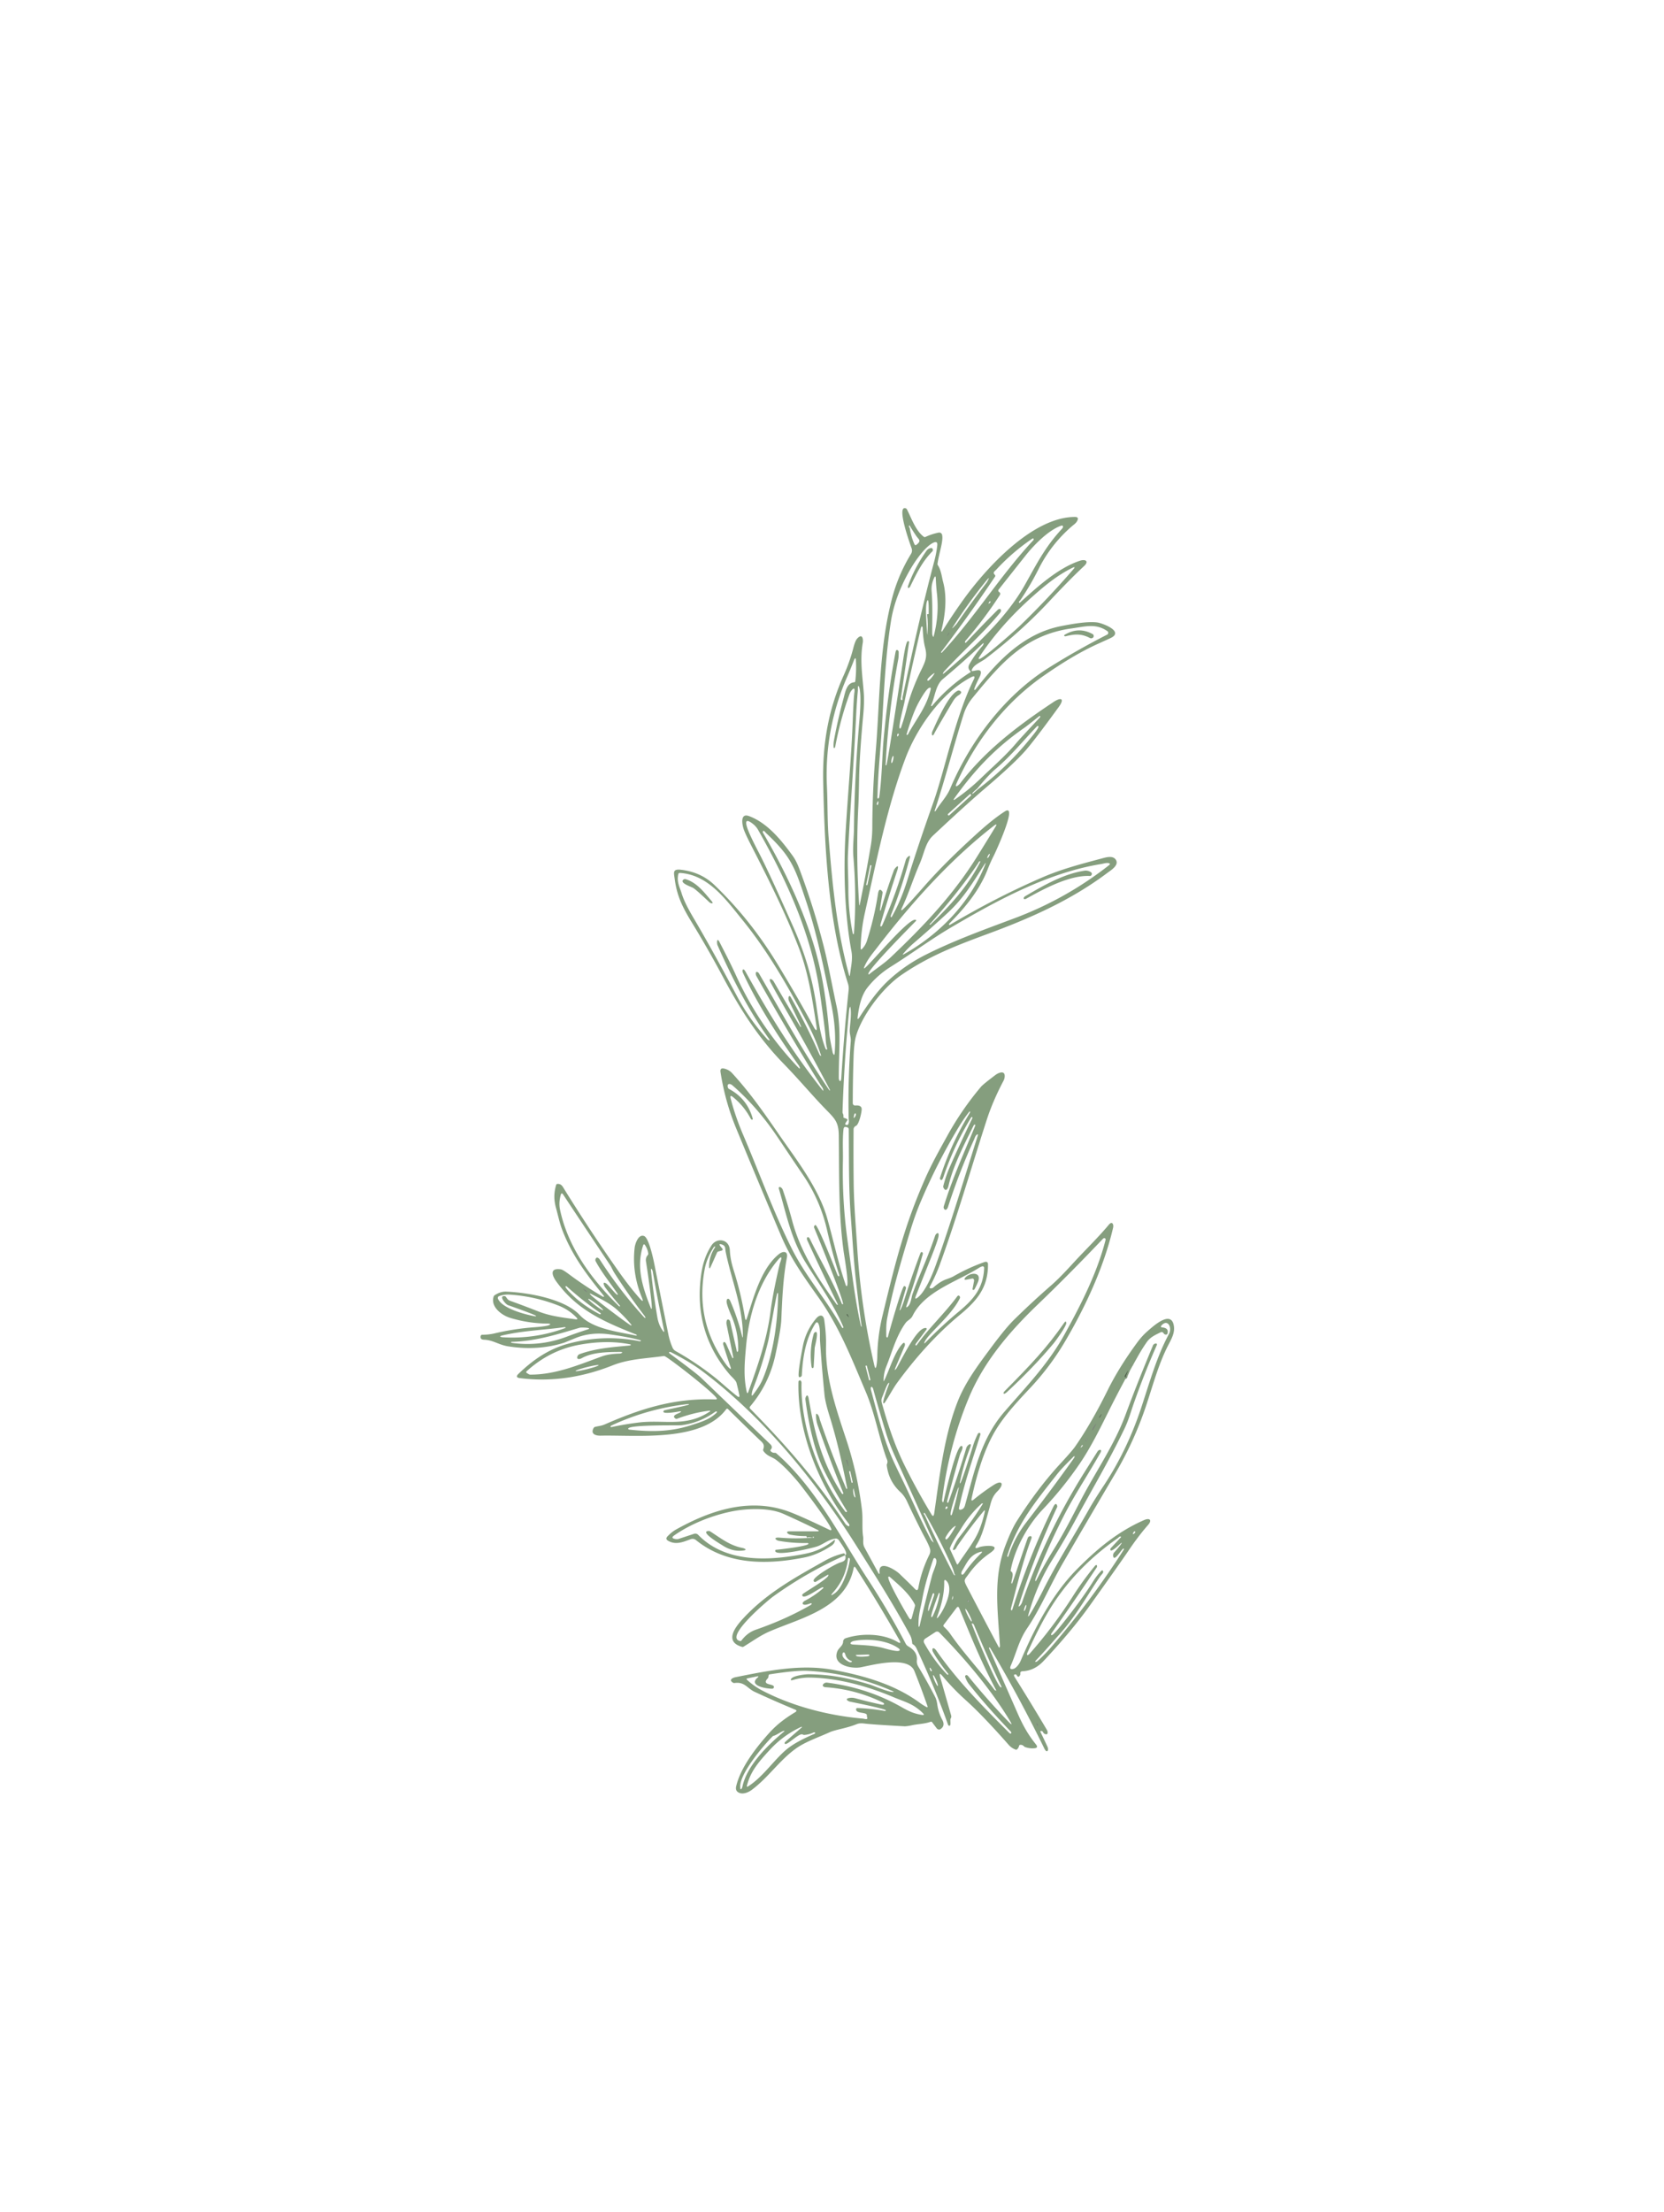 <?xml version="1.0" encoding="UTF-8" standalone="no"?>
<!DOCTYPE svg PUBLIC "-//W3C//DTD SVG 1.1//EN" "http://www.w3.org/Graphics/SVG/1.1/DTD/svg11.dtd">
<svg xmlns="http://www.w3.org/2000/svg" version="1.1" viewBox="0 0 1042 1384">
<g stroke-width="2.00" fill="none" stroke-linecap="butt">
<path stroke="#859e7e" vector-effect="non-scaling-stroke" d="
  M 509.25 961.46
  Q 507.15 960.56 504.96 961.25"
/>
<path stroke="#859e7e" vector-effect="non-scaling-stroke" d="
  M 581.69 397.23
  Q 582.33 390.73 581.54 384.25"
/>
<path stroke="#6c8167" stroke-opacity="0.624" vector-effect="non-scaling-stroke" d="
  M 594.44 396.16
  C 594.40 394.68 591.51 400.64 594.28 396.67
  A 0.93 0.73 -34.7 0 0 594.44 396.16"
/>
<path stroke="#6c8167" stroke-opacity="0.624" vector-effect="non-scaling-stroke" d="
  M 557.79 574.00
  Q 555.50 579.54 558.25 574.04"
/>
<path stroke="#6c8167" stroke-opacity="0.624" vector-effect="non-scaling-stroke" d="
  M 367.693 808.596
  A 1.57 0.34 39.4 0 0 366.696 807.337
  A 1.57 0.34 39.4 0 0 365.267 806.604
  A 1.57 0.34 39.4 0 0 366.264 807.863
  A 1.57 0.34 39.4 0 0 367.693 808.596"
/>
<path stroke="#60755a" stroke-opacity="0.827" vector-effect="non-scaling-stroke" d="
  M 531.19 823.90
  Q 532.18 825.22 530.68 822.50
  Q 530.35 821.90 530.28 822.54
  C 530.23 823.05 530.96 823.61 531.19 823.90"
/>
<path stroke="#6c8167" stroke-opacity="0.624" vector-effect="non-scaling-stroke" d="
  M 707.93 854.44
  C 709.57 852.76 707.95 853.92 707.84 854.08
  Q 706.67 855.74 707.93 854.44"
/>
<path stroke="#60755a" stroke-opacity="0.827" vector-effect="non-scaling-stroke" d="
  M 706.16 857.85
  L 704.41 860.92
  A 0.62 0.62 43.4 0 0 704.43 861.57
  C 704.98 862.37 705.01 860.99 705.12 860.76
  Q 705.79 859.37 706.28 857.91
  Q 706.51 857.24 706.16 857.85"
/>
<path stroke="#6c8167" stroke-opacity="0.624" vector-effect="non-scaling-stroke" d="
  M 601.90 880.31
  C 601.18 881.59 601.21 884.90 602.24 880.45
  Q 602.54 879.18 601.90 880.31"
/>
<path stroke="#60755a" stroke-opacity="0.827" vector-effect="non-scaling-stroke" d="
  M 689.00 886.47
  C 691.45 882.16 687.44 887.88 688.51 887.08
  Q 688.78 886.87 689.00 886.47"
/>
<path stroke="#6c8167" stroke-opacity="0.624" vector-effect="non-scaling-stroke" d="
  M 686.36 891.00
  C 686.18 890.55 683.04 895.25 684.16 894.96
  A 1.10 0.57 -71.5 0 0 684.72 894.42
  L 686.19 891.79
  A 1.06 0.44 -55.3 0 0 686.36 891.00"
/>
<path stroke="#6c8167" stroke-opacity="0.624" vector-effect="non-scaling-stroke" d="
  M 680.11 900.78
  C 679.42 901.40 680.03 902.15 680.56 901.23
  Q 681.55 899.50 680.11 900.78"
/>
<path stroke="#6c8167" stroke-opacity="0.624" vector-effect="non-scaling-stroke" d="
  M 529.98 914.39
  Q 532.36 921.02 530.68 913.93
  A 0.66 0.46 76.8 0 0 530.08 913.39
  Q 529.66 913.50 529.98 914.39"
/>
<path stroke="#6c8167" stroke-opacity="0.624" vector-effect="non-scaling-stroke" d="
  M 605.89 1001.33
  C 604.78 1001.84 607.88 1003.62 606.46 1001.54
  A 0.52 0.42 59.0 0 0 605.89 1001.33"
/>
<path stroke="#6c8167" stroke-opacity="0.624" vector-effect="non-scaling-stroke" d="
  M 650.02 1079.73
  Q 650.15 1079.24 649.46 1078.54
  Q 648.32 1077.38 649.47 1079.79
  Q 649.82 1080.52 650.02 1079.73"
/>
</g>
<path fill="#859e7e" d="
  M 529.25 973.25
  Q 505.23 983.84 483.94 999.19
  C 481.50 1000.95 452.92 1024.73 463.51 1026.92
  A 0.85 0.77 -64.5 0 0 464.30 1026.59
  Q 467.98 1021.66 473.31 1019.81
  Q 492.14 1013.30 507.69 1004.33
  C 508.38 1003.93 508.65 1002.96 507.45 1003.35
  C 506.41 1003.69 504.64 1004.40 503.57 1004.16
  C 501.63 1003.71 503.06 1002.20 504.02 1001.70
  Q 510.14 998.53 515.33 994.00
  A 0.56 0.41 -44.1 0 0 515.45 993.27
  C 514.56 992.51 503.09 1001.72 502.37 998.32
  A 0.94 0.81 -27.9 0 1 502.70 997.48
  C 504.62 995.87 518.72 987.84 518.74 985.71
  Q 518.75 985.22 518.18 985.55
  L 510.83 989.85
  A 0.92 0.91 73.0 0 1 509.47 989.12
  C 509.28 986.58 523.52 978.44 526.23 977.72
  C 528.80 977.04 529.99 975.95 529.25 973.25
  C 531.35 972.21 527.62 967.34 525.56 964.19
  Q 524.48 962.52 523.00 962.79
  C 518.49 963.57 515.44 966.40 511.77 967.68
  C 508.96 968.67 484.84 974.46 485.46 970.31
  A 0.65 0.62 1.5 0 1 486.05 969.78
  C 488.69 969.60 506.96 967.44 506.24 965.92
  A 0.93 0.57 -7.8 0 0 505.45 965.57
  Q 496.49 965.76 487.67 964.20
  C 485.98 963.89 483.72 961.85 488.25 962.22
  Q 498.03 963.02 507.82 962.28
  C 508.42 962.24 510.62 962.63 509.25 961.46
  Q 507.15 960.56 504.96 961.25
  Q 499.76 961.33 494.67 960.31
  C 493.39 960.06 491.47 958.25 494.41 958.25
  Q 502.96 958.25 511.52 958.25
  Q 513.77 958.25 511.75 957.25
  Q 501.55 952.22 490.67 947.36
  C 481.19 943.12 466.71 943.95 457.07 946.04
  C 445.17 948.62 432.42 953.67 422.13 960.85
  Q 419.70 962.55 423.06 963.09
  Q 424.13 963.27 425.03 962.97
  L 434.44 959.86
  Q 436.10 959.32 437.24 960.49
  C 454.59 978.32 481.84 976.68 503.83 972.37
  C 511.48 970.87 516.95 968.07 522.82 963.40
  Q 522.95 965.72 520.56 967.31
  Q 512.10 972.97 503.29 974.70
  C 480.18 979.24 455.18 979.38 435.88 963.79
  Q 434.30 962.51 432.39 963.22
  C 427.78 964.93 423.24 966.92 418.45 964.21
  Q 416.41 963.06 418.03 961.37
  Q 420.68 958.61 423.20 957.20
  C 444.46 945.31 468.67 937.13 492.94 945.56
  Q 500.49 948.19 519.73 957.47
  A 0.74 0.54 29.4 0 0 520.56 957.37
  C 521.73 955.82 501.92 929.96 500.50 928.25
  C 497.08 924.12 491.26 917.43 485.79 913.38
  C 483.47 911.66 480.28 911.23 478.02 907.92
  A 1.10 0.95 -55.5 0 1 477.92 907.03
  C 479.06 903.67 477.44 902.76 475.36 900.76
  Q 465.64 891.41 455.84 881.72
  A 0.71 0.70 40.5 0 0 454.78 881.80
  C 439.39 902.64 398.52 897.89 376.16 898.39
  C 373.13 898.46 369.49 897.44 371.80 893.49
  A 1.23 1.20 7.1 0 1 372.54 892.93
  C 374.74 892.34 376.61 892.28 378.71 891.35
  C 401.48 881.38 422.54 874.75 448.01 875.73
  A 1.07 0.68 11.1 0 0 448.86 875.40
  C 449.85 873.92 421.81 851.81 416.44 848.75
  A 1.51 1.43 -32.6 0 0 415.50 848.57
  C 404.79 850.11 393.87 850.33 383.70 854.37
  C 364.81 861.88 345.50 864.89 325.57 862.38
  Q 322.32 861.98 324.68 859.70
  C 333.59 851.10 343.32 844.31 355.43 840.96
  Q 377.56 834.85 400.25 839.25
  Q 400.83 839.36 401.14 839.19
  Q 401.68 838.88 400.95 838.67
  Q 394.12 836.73 381.75 835.00
  Q 370.11 833.37 360.38 837.33
  Q 353.37 840.18 353.35 840.19
  Q 336.93 845.42 318.25 842.50
  C 312.27 841.57 308.78 838.52 303.00 838.34
  Q 300.52 838.25 301.02 835.99
  A 0.95 0.95 6.5 0 1 301.95 835.25
  Q 306.04 835.25 309.72 834.38
  Q 321.96 831.49 334.50 830.56
  Q 341.96 830.00 343.75 829.25
  C 345.62 828.46 343.66 828.25 343.16 828.25
  Q 331.02 828.20 319.41 824.66
  C 314.18 823.06 306.96 817.72 309.14 811.29
  A 1.56 1.49 -9.0 0 1 309.72 810.53
  Q 313.41 808.10 317.00 808.25
  C 330.34 808.81 353.44 812.64 363.06 822.94
  C 371.25 831.70 386.98 833.33 398.01 835.71
  Q 398.77 835.87 398.72 835.53
  A 0.84 0.44 15.9 0 0 398.20 835.04
  C 378.13 827.01 361.49 819.98 348.36 801.92
  C 346.01 798.70 343.62 793.21 351.19 794.31
  Q 352.46 794.50 356.20 797.30
  Q 366.35 804.90 377.30 811.29
  C 377.93 811.65 378.70 811.58 377.89 810.60
  C 367.21 797.48 358.04 785.34 351.98 769.37
  C 350.48 765.42 349.43 760.48 348.19 755.98
  C 346.78 750.86 346.77 746.40 348.29 741.41
  A 0.76 0.73 -83.5 0 1 348.94 740.87
  C 351.53 740.65 352.27 742.40 353.46 744.33
  Q 369.60 770.32 387.20 795.34
  Q 394.21 805.32 400.70 812.62
  Q 403.55 815.83 401.91 811.86
  Q 395.62 796.60 397.42 780.77
  C 397.70 778.29 399.77 772.11 403.32 773.46
  C 406.42 774.63 409.27 788.53 410.00 792.25
  Q 414.17 813.59 418.51 834.90
  Q 419.44 839.44 421.17 843.36
  A 4.39 4.37 2.9 0 0 423.05 845.43
  Q 436.13 852.77 447.82 862.09
  C 451.64 865.13 456.90 870.06 461.62 873.66
  Q 463.39 875.01 462.94 872.83
  Q 462.16 869.04 461.19 865.31
  C 460.79 863.79 457.89 861.26 456.98 860.19
  Q 433.93 833.22 439.12 797.23
  Q 440.62 786.82 445.56 779.31
  C 448.91 774.22 456.66 775.38 457.02 782.25
  C 457.25 786.73 458.02 790.40 459.51 795.13
  Q 464.12 809.74 466.52 824.67
  Q 466.94 827.27 467.75 824.76
  C 471.92 811.79 476.63 793.76 487.76 784.79
  C 490.09 782.91 493.58 782.53 492.75 787.00
  C 490.31 800.22 489.82 812.98 489.25 826.00
  Q 489.00 831.70 485.62 847.58
  Q 481.70 865.99 469.69 880.16
  A 0.99 0.99 -47.3 0 0 469.74 881.49
  C 491.67 903.76 511.49 926.26 529.31 953.44
  Q 529.87 954.29 531.11 954.96
  A 0.56 0.44 25.4 0 0 531.85 954.79
  Q 532.06 954.24 531.50 953.51
  C 512.85 929.52 499.22 896.00 499.99 864.76
  A 1.04 0.80 78.6 0 1 500.39 863.95
  C 501.39 863.32 501.94 864.55 501.92 865.40
  C 501.20 892.56 512.86 924.41 529.26 945.80
  A 0.92 0.68 61.4 0 0 530.06 946.17
  Q 530.64 946.05 530.19 945.31
  Q 520.87 930.06 515.81 919.69
  C 509.63 907.00 506.18 889.79 504.34 875.73
  C 504.16 874.33 505.73 871.19 506.42 875.26
  C 510.12 897.06 514.76 915.29 527.06 934.44
  Q 527.46 935.05 527.83 934.90
  A 0.68 0.47 67.6 0 0 528.00 934.10
  Q 519.52 913.21 512.04 891.95
  Q 510.94 888.82 511.00 885.49
  Q 511.03 884.10 511.98 885.10
  C 513.07 886.25 513.11 887.59 513.52 888.78
  Q 520.88 910.23 529.73 931.12
  C 530.15 932.10 530.62 931.86 530.45 930.99
  Q 525.23 904.56 519.50 886.25
  Q 516.77 877.53 516.30 872.75
  Q 514.60 855.67 513.47 838.56
  C 513.32 836.28 513.84 831.60 512.62 828.61
  Q 511.71 826.40 510.44 828.43
  C 504.54 837.87 502.68 849.19 502.11 860.49
  A 1.35 1.34 -80.7 0 1 500.41 861.72
  C 498.96 861.32 502.73 842.30 503.04 840.99
  Q 505.12 832.10 511.10 825.03
  C 513.10 822.67 515.62 822.33 516.16 826.07
  Q 517.41 834.76 517.25 842.25
  C 516.82 862.17 523.76 882.18 529.93 900.82
  Q 537.02 922.25 539.75 944.75
  C 540.43 950.37 539.65 956.07 540.48 961.54
  C 540.80 963.66 540.04 966.01 541.36 968.42
  Q 545.60 976.17 549.81 983.94
  Q 550.93 985.99 550.75 983.75
  C 550.12 975.69 560.89 982.49 563.33 984.89
  C 566.51 988.00 569.78 991.02 572.87 994.25
  Q 574.63 996.08 575.08 993.58
  Q 576.97 982.97 581.95 972.92
  Q 582.98 970.83 582.19 968.64
  C 581.00 965.31 578.64 961.34 577.44 958.96
  Q 571.69 947.57 568.06 939.69
  Q 566.40 936.06 563.82 933.68
  Q 556.51 926.93 555.31 917.00
  Q 555.25 916.56 555.46 916.05
  C 556.16 914.30 555.37 913.33 554.83 911.76
  C 550.18 898.40 547.66 883.90 542.16 870.99
  C 533.24 850.05 525.62 830.25 512.27 811.52
  C 501.92 797.00 494.74 786.57 489.06 773.19
  Q 474.81 739.58 460.89 705.83
  Q 454.00 689.12 451.19 670.86
  Q 450.75 668.01 453.55 668.70
  Q 456.54 669.44 458.47 671.55
  C 469.33 683.43 477.68 695.23 487.67 709.75
  C 498.06 724.86 512.48 743.03 517.95 762.19
  C 521.97 776.24 524.86 790.44 529.67 804.29
  A 0.71 0.44 74.3 0 0 530.22 804.79
  C 531.92 804.55 528.63 785.56 528.34 783.50
  C 524.98 759.44 525.54 734.73 525.25 710.50
  C 525.14 701.17 522.21 699.61 515.11 692.14
  C 507.13 683.74 500.06 675.26 490.78 665.72
  C 474.75 649.26 463.68 631.88 452.59 611.11
  Q 443.40 593.88 433.21 577.23
  C 427.12 567.27 423.82 560.33 422.46 549.81
  C 421.99 546.20 421.06 543.67 426.25 544.25
  Q 438.88 545.65 447.42 553.84
  Q 470.03 575.53 487.00 603.50
  Q 500.57 625.87 509.96 643.38
  C 510.39 644.20 511.82 645.85 511.38 642.93
  C 508.83 626.16 506.28 608.83 500.17 592.95
  C 491.95 571.56 481.18 550.02 470.69 529.62
  Q 466.32 521.10 465.50 518.25
  C 464.57 515.01 463.74 508.71 469.06 510.69
  C 480.77 515.05 489.50 526.09 496.31 535.44
  C 499.11 539.28 500.54 543.64 502.22 548.23
  Q 510.36 570.46 516.12 593.39
  C 518.78 604.00 521.15 617.19 523.73 629.05
  C 526.96 643.92 525.23 656.57 525.25 674.67
  C 525.25 676.25 526.62 677.96 526.83 674.50
  Q 528.53 646.58 531.42 619.53
  Q 531.64 617.48 531.01 615.52
  C 518.52 576.66 516.33 529.14 515.48 489.41
  C 514.97 465.49 518.80 443.71 528.34 422.57
  Q 532.14 414.15 534.44 405.19
  Q 535.54 400.93 536.81 399.56
  C 540.12 396.01 540.64 400.13 540.26 402.29
  C 538.35 413.30 540.19 423.70 540.90 433.75
  Q 541.30 439.39 540.57 447.22
  C 539.45 459.39 538.20 474.31 537.97 487.50
  Q 537.77 499.07 537.49 504.49
  Q 535.91 535.40 538.02 565.87
  Q 538.13 567.33 538.42 565.90
  Q 542.17 547.53 545.27 529.35
  Q 546.22 523.78 546.24 517.56
  Q 546.34 494.22 548.32 470.96
  C 551.06 438.75 550.33 405.94 558.60 374.46
  Q 562.47 359.71 570.45 346.67
  Q 571.52 344.92 570.81 342.99
  C 570.19 341.29 560.95 315.88 567.22 318.11
  A 1.40 1.14 82.0 0 1 567.92 318.76
  C 570.78 324.29 573.45 332.30 578.60 335.97
  A 0.86 0.81 -39.0 0 0 579.45 336.03
  Q 583.54 334.12 587.82 333.29
  A 1.82 1.81 78.1 0 1 589.94 334.67
  C 590.85 338.63 588.06 345.84 587.07 352.76
  A 1.37 1.26 34.4 0 0 587.28 353.67
  C 589.37 356.83 589.86 361.54 590.56 364.10
  C 593.16 373.68 591.94 384.74 589.57 394.23
  C 589.44 394.76 589.43 396.01 590.31 394.60
  Q 596.52 384.64 603.38 375.11
  C 617.57 355.41 646.72 323.41 673.18 323.50
  Q 675.79 323.51 674.61 325.84
  C 673.77 327.51 672.45 328.25 671.15 329.38
  Q 658.07 340.74 650.44 355.94
  Q 645.07 366.61 638.97 375.53
  C 638.76 375.84 637.92 376.48 638.05 377.04
  A 0.36 0.31 -29.4 0 0 638.62 377.16
  C 649.28 367.53 662.51 355.38 676.33 350.87
  C 679.56 349.81 682.23 351.07 678.79 354.28
  Q 669.87 362.58 656.69 376.69
  Q 639.38 395.22 617.31 412.06
  C 614.04 414.56 609.66 415.84 608.46 419.46
  A 0.36 0.36 8.3 0 0 608.82 419.94
  C 610.84 419.84 615.82 417.63 613.76 422.89
  C 613.44 423.71 609.29 431.66 610.22 431.73
  A 1.04 0.71 -63.0 0 0 610.98 431.31
  C 625.10 412.98 641.50 396.34 664.30 391.83
  C 670.88 390.54 680.60 388.72 687.00 389.50
  C 690.26 389.90 704.37 395.18 695.32 399.34
  Q 691.67 401.02 688.00 402.67
  C 675.86 408.12 664.31 415.37 653.41 422.96
  C 629.52 439.58 611.13 463.36 599.15 489.85
  C 597.20 494.16 600.79 490.84 601.19 490.31
  C 617.08 469.41 637.71 453.91 659.68 439.31
  C 664.43 436.16 666.91 437.00 662.94 442.47
  Q 647.71 463.43 641.94 469.94
  Q 634.44 478.39 616.44 493.69
  Q 605.20 503.26 584.19 522.94
  C 579.42 527.41 578.89 533.72 575.83 540.70
  C 571.84 549.84 568.90 559.59 564.47 568.79
  A 0.67 0.41 -66.9 0 0 564.59 569.61
  C 565.38 569.85 577.01 556.57 578.34 555.06
  C 588.97 542.94 599.55 532.79 610.92 522.41
  Q 621.57 512.67 629.25 507.75
  C 637.83 502.25 623.02 534.07 622.42 535.23
  Q 620.38 539.16 618.40 544.20
  C 613.28 557.20 604.46 567.89 594.52 577.86
  C 594.08 578.29 594.18 579.14 594.94 578.69
  Q 623.87 561.50 652.80 549.01
  C 664.71 543.86 677.11 540.61 689.75 537.25
  C 692.60 536.49 696.92 535.11 698.77 538.06
  C 700.92 541.48 695.53 544.65 693.35 546.29
  C 669.69 564.06 643.27 575.28 618.44 584.44
  C 598.41 591.82 581.32 598.47 564.25 610.25
  C 553.06 617.97 540.03 634.76 536.04 648.33
  Q 534.80 652.57 534.51 661.30
  Q 534.03 675.62 534.00 690.35
  A 1.45 1.44 87.5 0 0 535.57 691.79
  Q 539.60 691.43 539.59 694.17
  C 539.58 696.09 537.90 703.72 535.99 704.53
  A 2.42 2.41 79.1 0 0 534.51 706.73
  Q 534.37 724.39 534.58 741.01
  C 534.76 754.18 535.97 767.99 536.83 781.49
  Q 539.19 818.27 547.45 854.18
  C 548.81 860.10 549.34 849.92 549.35 849.50
  Q 549.48 836.34 552.56 823.56
  C 561.42 786.76 566.75 766.39 578.94 738.44
  C 583.22 728.63 587.58 720.91 593.35 710.48
  Q 602.32 694.26 614.31 680.06
  Q 615.64 678.49 623.47 672.60
  C 625.10 671.37 628.88 669.78 629.13 672.91
  Q 629.26 674.66 628.45 676.21
  Q 621.72 688.95 617.91 700.72
  C 608.13 730.87 599.44 761.27 588.61 791.08
  Q 586.00 798.25 582.36 804.96
  Q 581.78 806.03 582.61 806.18
  A 2.27 2.27 -60.9 0 0 584.54 805.63
  Q 588.76 801.86 592.59 800.53
  Q 595.80 799.41 597.04 798.70
  Q 606.27 793.38 616.31 789.81
  Q 618.68 788.97 618.69 791.31
  C 618.71 805.93 611.62 814.06 600.90 822.93
  C 586.20 835.11 573.26 849.68 561.99 865.05
  C 559.22 868.82 556.86 873.48 554.09 877.65
  A 1.08 0.68 -65.2 0 1 553.32 878.15
  C 552.07 878.10 556.17 867.38 556.63 866.24
  Q 557.19 864.83 556.23 865.66
  C 555.35 866.42 553.05 872.90 552.44 874.27
  Q 551.68 875.99 552.18 877.80
  C 555.93 891.38 560.26 904.51 566.59 917.27
  Q 574.31 932.82 583.31 947.69
  Q 584.59 949.79 585.00 947.00
  C 588.44 923.65 590.95 899.47 599.59 877.31
  C 604.42 864.93 612.37 854.39 620.69 843.19
  Q 629.69 831.07 634.92 825.93
  Q 646.28 814.76 658.30 804.29
  C 664.58 798.82 670.68 791.78 675.45 786.74
  C 681.78 780.05 688.47 773.45 694.36 766.38
  C 696.45 763.88 697.49 766.21 697.03 768.23
  C 691.35 792.71 679.71 817.74 667.00 839.33
  Q 657.70 855.13 645.08 868.58
  C 637.93 876.20 628.83 885.78 622.90 895.93
  C 615.84 908.03 611.47 923.60 608.43 937.65
  Q 607.96 939.84 609.69 938.41
  Q 615.69 933.48 622.10 929.34
  C 627.89 925.60 628.85 928.97 624.67 933.12
  C 620.81 936.96 620.61 940.31 619.17 945.20
  C 617.08 952.30 615.46 960.49 611.50 966.75
  Q 609.57 969.80 613.19 968.19
  C 615.24 967.27 628.69 965.81 619.83 971.93
  Q 612.11 977.27 606.64 984.92
  C 603.96 988.68 603.11 988.33 605.54 992.98
  Q 615.29 1011.71 625.21 1030.36
  C 625.99 1031.81 626.19 1030.29 626.17 1029.85
  C 624.67 1005.96 621.85 987.07 629.81 966.56
  C 631.39 962.51 633.85 956.39 636.72 951.86
  Q 649.86 931.16 664.19 915.69
  Q 671.25 908.06 673.12 905.39
  Q 683.27 890.88 693.56 870.06
  Q 700.64 855.74 712.05 840.20
  Q 715.21 835.89 718.65 832.94
  C 721.60 830.40 733.10 819.58 735.00 829.25
  C 735.89 833.80 733.78 837.45 731.65 841.58
  C 725.33 853.77 721.80 867.51 717.40 880.51
  Q 709.99 902.42 698.24 922.32
  Q 681.85 950.06 665.69 977.94
  C 657.70 991.72 651.56 1006.58 643.19 1018.94
  C 637.98 1026.64 636.59 1033.96 632.96 1042.28
  Q 631.74 1045.08 634.69 1044.30
  C 636.31 1043.88 638.31 1041.22 639.09 1039.40
  C 647.84 1018.80 658.84 997.77 674.06 982.31
  C 687.10 969.07 700.19 958.31 716.44 951.21
  C 719.89 949.70 721.68 951.15 718.87 954.34
  Q 712.79 961.25 706.44 970.69
  Q 701.88 977.47 682.44 1004.70
  Q 670.94 1020.81 653.44 1039.44
  Q 647.84 1045.40 640.51 1045.79
  C 639.43 1045.85 638.83 1046.11 638.92 1047.26
  A 1.73 0.70 76.0 0 1 638.79 1048.19
  Q 637.74 1050.24 636.66 1048.26
  A 0.94 0.75 73.3 0 0 635.95 1047.77
  Q 634.29 1047.72 635.44 1049.54
  Q 645.73 1065.87 655.55 1082.49
  C 656.42 1083.96 656.32 1086.25 653.87 1084.83
  A 1.71 0.95 79.3 0 1 653.26 1084.10
  Q 652.77 1083.10 651.79 1083.20
  A 0.41 0.36 72.9 0 0 651.53 1083.77
  Q 653.79 1088.39 655.94 1093.07
  C 657.00 1095.38 655.55 1097.42 653.96 1094.15
  Q 638.31 1062.07 620.12 1031.37
  A 0.75 0.40 65.5 0 0 619.59 1030.97
  Q 619.46 1030.98 619.37 1031.06
  A 0.39 0.28 59.1 0 0 619.34 1031.45
  Q 628.35 1051.87 637.31 1072.31
  C 640.67 1079.96 643.86 1085.54 648.69 1091.56
  Q 650.46 1093.77 647.75 1094.00
  Q 644.73 1094.25 641.90 1093.24
  Q 641.53 1093.10 641.10 1092.68
  Q 640.11 1091.69 638.74 1091.89
  A 0.80 0.67 -86.2 0 0 638.16 1092.49
  Q 637.84 1093.80 636.89 1094.68
  A 0.89 0.84 32.3 0 1 636.02 1094.85
  Q 633.47 1093.95 631.63 1091.86
  Q 615.58 1073.64 604.94 1064.06
  Q 597.03 1056.95 590.18 1048.80
  Q 587.72 1045.87 588.76 1049.54
  L 595.60 1073.46
  A 2.41 2.31 54.6 0 1 595.31 1075.41
  C 594.73 1076.30 595.88 1080.33 594.28 1079.89
  A 1.10 0.82 83.5 0 1 593.65 1079.22
  Q 585.69 1056.73 573.94 1031.56
  Q 573.09 1029.75 571.69 1028.97
  A 0.94 0.84 14.7 0 1 571.22 1028.26
  Q 570.97 1025.24 569.94 1023.31
  C 559.73 1004.30 547.43 984.91 535.28 965.72
  C 509.95 925.73 477.01 885.80 439.31 857.69
  Q 431.77 852.07 420.26 846.22
  C 419.20 845.69 418.34 846.22 419.57 847.13
  Q 436.09 859.33 439.19 862.31
  Q 460.73 883.02 482.31 903.69
  Q 484.16 905.45 482.61 907.15
  A 0.65 0.55 -43.0 0 0 482.52 907.92
  Q 483.47 909.21 485.18 909.12
  A 1.33 1.08 -21.7 0 1 486.07 909.40
  C 510.87 930.93 526.26 962.03 543.46 988.30
  Q 556.32 1007.96 567.15 1028.56
  A 4.13 4.12 1.1 0 0 568.76 1030.23
  Q 574.71 1033.64 574.15 1038.91
  Q 573.92 1041.03 575.01 1042.85
  Q 580.62 1052.23 585.58 1061.88
  Q 586.54 1063.76 586.91 1066.51
  Q 587.60 1071.62 590.07 1076.24
  Q 592.07 1079.96 588.91 1082.04
  A 1.87 1.66 54.5 0 1 586.55 1081.50
  L 583.61 1077.61
  A 0.79 0.65 -26.7 0 0 582.78 1077.42
  C 578.89 1078.81 574.99 1078.77 571.27 1079.57
  Q 567.73 1080.33 566.25 1080.25
  Q 546.26 1079.16 541.00 1078.50
  Q 538.33 1078.17 536.54 1078.89
  C 529.85 1081.59 523.27 1082.29 519.50 1084.00
  C 512.40 1087.23 504.25 1089.94 498.28 1094.26
  C 487.93 1101.74 481.14 1112.30 470.72 1120.07
  C 468.70 1121.57 465.78 1122.72 463.57 1122.11
  Q 460.21 1121.17 461.00 1117.77
  C 463.75 1105.92 473.86 1093.06 481.91 1084.18
  C 486.73 1078.87 491.97 1075.05 498.00 1071.40
  Q 499.52 1070.48 497.88 1069.80
  Q 485.04 1064.49 472.56 1058.69
  C 467.85 1056.50 466.39 1052.28 459.99 1053.17
  A 1.51 1.22 -29.1 0 1 459.06 1053.01
  C 456.02 1051.19 458.86 1049.88 460.58 1049.53
  C 481.56 1045.33 501.92 1041.19 522.14 1045.02
  C 540.45 1048.49 559.82 1053.78 575.64 1065.33
  Q 577.85 1066.95 580.03 1068.13
  Q 581.19 1068.76 580.75 1067.51
  Q 576.92 1056.50 572.59 1045.68
  C 568.68 1035.89 546.49 1041.89 539.02 1043.33
  C 533.35 1044.43 520.80 1042.05 524.39 1033.24
  C 525.25 1031.12 527.88 1029.94 527.97 1027.25
  A 2.30 2.30 82.0 0 1 529.55 1025.15
  C 539.62 1021.82 552.99 1022.14 562.03 1027.47
  Q 564.75 1029.08 563.20 1026.33
  Q 550.28 1003.48 535.90 981.18
  Q 534.88 979.61 534.51 981.44
  C 529.44 1006.46 501.69 1012.35 481.88 1020.91
  C 476.14 1023.38 471.09 1027.12 465.62 1030.43
  A 1.20 1.10 -50.4 0 1 464.70 1030.56
  C 452.95 1027.23 460.93 1017.59 465.32 1012.83
  C 480.06 996.86 498.10 987.01 516.79 976.52
  Q 522.10 973.55 528.02 972.11
  A 0.98 0.75 -24.4 0 1 528.90 972.31
  Q 529.23 972.68 529.25 973.25
  Z
  M 569.76 330.81
  Q 570.58 336.08 572.71 340.72
  A 0.70 0.70 58.7 0 0 573.77 340.98
  C 577.29 338.28 575.35 337.72 573.77 335.40
  Q 571.64 332.26 569.69 329.00
  Q 569.38 328.47 569.24 329.02
  Q 569.11 329.50 569.37 329.93
  Q 569.71 330.51 569.76 330.81
  Z
  M 626.20 383.53
  C 615.40 396.54 602.60 407.81 591.13 420.23
  C 591.01 420.36 589.49 422.77 591.41 421.13
  C 609.51 405.66 629.59 387.32 641.23 366.96
  C 648.56 354.13 653.89 342.88 665.00 330.91
  C 665.93 329.91 666.15 328.30 663.96 329.15
  C 656.14 332.18 647.46 341.05 642.30 347.54
  Q 633.89 358.13 625.35 368.94
  A 1.02 1.01 35.7 0 0 625.60 370.42
  Q 626.86 371.24 625.99 372.56
  Q 616.28 387.48 604.63 400.94
  A 1.49 1.07 -32.6 0 0 604.28 401.82
  Q 604.31 402.76 605.25 401.76
  Q 614.77 391.62 624.59 381.79
  C 626.38 380.00 627.62 381.82 626.20 383.53
  Z
  M 623.12 360.80
  Q 607.06 384.75 589.51 407.80
  A 0.73 0.43 -43.9 0 0 589.35 408.38
  Q 589.47 408.72 589.95 408.21
  C 610.54 386.14 626.41 360.12 647.00 338.13
  C 647.26 337.86 647.38 337.40 647.20 337.11
  A 0.64 0.44 -33.1 0 0 646.40 337.09
  Q 634.03 345.46 623.90 356.43
  C 622.92 357.50 621.38 358.16 623.01 359.76
  A 0.83 0.82 -51.4 0 1 623.12 360.80
  Z
  M 568.48 401.20
  A 0.62 0.62 86.1 0 1 569.27 401.89
  L 564.07 437.25
  A 0.79 0.69 -73.1 0 0 564.42 438.03
  C 565.39 438.55 565.04 436.91 565.16 436.34
  C 570.96 409.03 577.55 379.39 585.07 351.08
  Q 586.40 346.07 586.92 341.26
  Q 587.23 338.38 584.58 339.56
  C 579.61 341.77 573.61 350.33 570.84 354.95
  C 564.83 364.96 559.89 376.59 558.00 388.25
  C 554.36 410.75 553.45 435.13 552.08 457.53
  C 551.41 468.33 549.80 484.07 549.51 497.43
  C 549.50 498.00 549.14 500.26 550.12 499.58
  A 1.31 0.96 82.4 0 0 550.57 498.76
  C 552.25 487.09 552.45 472.46 553.22 463.75
  Q 555.80 434.69 560.75 408.25
  Q 561.18 405.93 562.41 407.12
  A 1.37 1.08 -73.2 0 1 562.76 408.01
  Q 562.79 410.95 562.50 412.50
  Q 556.35 445.21 554.59 478.45
  Q 554.55 479.14 555.05 478.86
  C 555.62 478.55 563.53 426.47 565.10 416.04
  C 565.39 414.17 567.02 401.62 568.48 401.20
  Z
  M 646.78 373.10
  C 633.68 384.72 622.17 397.49 613.09 411.39
  A 1.02 0.61 -49.1 0 0 612.93 412.30
  C 613.93 413.98 637.22 393.02 638.64 391.64
  Q 656.13 374.72 672.12 356.25
  Q 673.95 354.13 671.44 355.37
  C 662.18 359.97 654.66 366.11 646.78 373.10
  Z
  M 584.82 361.89
  Q 583.06 365.88 583.38 369.88
  C 584.08 378.61 583.75 387.49 583.76 396.25
  Q 583.76 397.36 584.25 398.32
  Q 584.49 398.79 584.63 398.28
  Q 588.21 385.02 586.70 371.34
  Q 586.19 366.69 586.00 362.11
  Q 585.90 359.45 584.82 361.89
  Z
  M 617.30 363.77
  Q 606.07 377.64 596.50 392.68
  Q 595.59 394.12 598.51 390.99
  Q 599.02 390.44 599.45 389.82
  Q 608.32 376.99 617.75 364.68
  Q 617.94 364.43 618.09 364.17
  Q 620.66 359.62 617.30 363.77
  Z
  M 581.69 397.23
  Q 582.33 390.73 581.54 384.25
  C 581.53 383.65 581.78 374.05 580.75 375.75
  C 578.92 378.77 580.47 391.85 580.50 396.00
  Q 580.51 397.30 581.69 397.23
  Z
  M 619.89 377.22
  C 620.68 376.52 620.04 375.72 619.44 376.77
  Q 618.45 378.50 619.89 377.22
  Z
  M 576.69 392.94
  Q 569.47 424.04 566.25 440.00
  C 565.88 441.85 562.28 455.36 563.45 455.83
  A 0.58 0.49 -68.7 0 0 564.12 455.47
  Q 565.86 450.85 567.75 443.50
  C 569.82 435.45 573.04 427.02 576.90 419.21
  C 579.79 413.36 580.73 410.65 579.25 405.00
  Q 578.09 400.57 577.77 392.76
  A 0.76 0.45 88.3 0 0 577.31 392.03
  Q 576.90 392.03 576.69 392.94
  Z
  M 693.45 394.96
  C 686.23 389.94 679.76 392.03 671.00 393.25
  C 641.61 397.34 626.50 415.41 608.98 436.73
  Q 605.16 441.37 603.25 447.50
  C 596.78 468.24 591.81 487.62 585.40 507.05
  C 585.08 508.02 585.63 507.87 585.92 507.38
  C 588.77 502.66 592.84 498.58 594.96 493.57
  C 607.65 463.55 629.38 434.96 656.81 417.81
  Q 674.79 406.57 693.30 397.13
  A 1.27 1.27 -41.1 0 0 693.45 394.96
  Z
  M 594.44 396.16
  C 594.40 394.68 591.51 400.64 594.28 396.67
  A 0.93 0.73 -34.7 0 0 594.44 396.16
  Z
  M 607.72 420.09
  Q 605.64 418.09 607.05 415.61
  Q 610.54 409.45 615.23 404.17
  Q 615.45 403.92 615.58 403.66
  Q 616.64 401.53 614.79 403.29
  Q 602.94 414.50 590.40 424.95
  C 585.92 428.68 585.53 435.84 583.17 441.13
  A 0.71 0.40 -62.5 0 0 583.19 441.86
  Q 583.42 442.03 583.81 441.56
  Q 594.18 429.20 607.66 420.66
  A 0.37 0.36 -39.2 0 0 607.72 420.09
  Z
  M 522.01 467.69
  Q 521.82 465.46 522.23 463.25
  Q 524.67 450.09 528.19 437.19
  C 529.32 433.04 530.16 427.36 534.94 426.94
  A 0.69 0.69 -88.9 0 0 535.56 426.34
  Q 536.38 419.59 535.95 412.83
  C 535.85 411.12 535.10 412.25 534.88 412.81
  Q 532.82 418.21 530.51 423.50
  C 521.04 445.18 516.73 468.01 517.82 491.92
  C 518.31 502.58 518.07 513.64 518.87 523.82
  C 521.20 553.18 523.84 581.29 531.63 609.96
  Q 532.06 611.56 532.26 609.92
  C 532.86 604.97 534.10 600.19 533.16 595.19
  C 528.51 570.25 528.26 541.50 529.50 521.00
  C 531.18 493.24 533.14 473.69 534.03 450.00
  Q 534.52 436.96 535.00 433.50
  Q 535.57 429.40 533.49 431.76
  Q 532.48 432.91 531.96 434.35
  Q 526.21 450.19 523.06 467.06
  Q 522.92 467.83 522.54 468.07
  A 0.42 0.33 74.0 0 1 522.01 467.69
  Z
  M 580.74 425.50
  C 580.89 427.91 586.28 420.42 584.98 421.25
  Q 582.77 422.66 581.07 424.63
  A 1.33 1.05 -31.0 0 0 580.74 425.50
  Z
  M 557.79 574.00
  Q 555.50 579.54 558.25 574.04
  Q 564.19 563.65 568.19 550.69
  Q 574.52 530.13 584.50 502.00
  C 591.64 481.88 598.19 448.57 609.68 425.39
  Q 611.31 422.12 608.07 423.81
  C 589.60 433.45 574.17 455.44 566.99 474.50
  C 555.34 505.41 548.60 539.98 541.61 571.13
  Q 539.15 582.05 538.94 593.29
  Q 538.91 594.77 539.93 593.70
  Q 541.98 591.53 542.88 588.71
  Q 547.48 574.30 549.80 559.35
  Q 550.45 555.14 552.46 557.83
  A 1.26 1.18 -59.8 0 1 552.67 558.74
  C 552.15 561.83 550.79 569.61 551.15 569.84
  A 0.30 0.24 -67.1 0 0 551.53 569.64
  Q 555.25 556.91 559.82 544.46
  C 560.19 543.47 563.64 539.42 561.81 544.90
  Q 556.32 561.40 551.47 578.11
  C 550.86 580.21 551.93 580.18 552.51 578.87
  Q 561.27 559.12 567.16 538.34
  Q 567.57 536.89 568.70 536.04
  Q 570.23 534.88 569.74 536.73
  Q 564.92 554.97 558.05 572.31
  Q 557.73 573.13 557.79 574.00
  Z
  M 537.21 431.94
  Q 536.51 439.59 536.14 447.26
  C 534.75 476.16 532.47 505.01 531.02 533.91
  C 530.66 541.08 531.26 548.77 531.25 556.25
  Q 531.24 570.20 533.93 583.87
  A 1.00 0.59 -89.7 0 0 534.30 584.51
  Q 534.70 584.74 534.75 584.00
  Q 536.46 560.98 534.39 536.07
  C 533.90 530.19 534.69 524.05 534.75 518.75
  Q 535.10 485.76 538.25 449.75
  C 538.56 446.17 539.50 433.23 537.91 429.80
  C 537.01 427.86 537.23 431.64 537.21 431.94
  Z
  M 581.75 430.47
  C 579.58 431.42 575.06 439.82 573.94 442.19
  Q 571.03 448.31 567.71 459.46
  Q 567.54 460.02 568.06 459.86
  C 568.80 459.64 569.02 458.64 569.31 458.14
  C 574.79 448.58 580.44 441.67 582.79 431.32
  Q 583.12 429.87 581.75 430.47
  Z
  M 641.44 455.44
  C 623.07 468.18 610.11 482.12 597.80 499.32
  Q 596.26 501.49 598.44 499.97
  Q 606.90 494.11 614.33 486.92
  C 621.88 479.60 629.79 472.87 636.56 464.81
  Q 638.73 462.23 651.12 449.03
  A 0.90 0.58 -39.9 0 0 651.37 448.22
  Q 651.19 447.81 650.56 448.31
  Q 643.45 454.04 641.44 455.44
  Z
  M 611.96 493.50
  C 611.59 493.82 608.58 496.21 608.85 496.62
  A 0.53 0.26 -40.0 0 0 609.45 496.47
  L 612.50 493.79
  Q 630.53 480.13 644.80 462.58
  C 646.78 460.14 651.45 454.61 650.06 454.32
  A 1.08 0.70 -55.9 0 0 649.21 454.68
  C 640.54 463.71 633.08 473.03 623.44 481.19
  Q 619.02 484.92 611.96 493.50
  Z
  M 562.68 459.21
  C 561.63 458.29 561.36 462.57 562.74 459.95
  A 0.67 0.51 -57.1 0 0 562.68 459.21
  Z
  M 558.309 477.514
  A 2.28 0.49 102.7 0 0 559.288 475.398
  A 2.28 0.49 102.7 0 0 559.311 473.066
  A 2.28 0.49 102.7 0 0 558.332 475.182
  A 2.28 0.49 102.7 0 0 558.309 477.514
  Z
  M 607.982 497.12
  A 0.56 0.56 0.0 0 0 607.191 497.082
  L 593.723 509.294
  A 0.56 0.56 0.0 0 0 593.684 510.085
  L 593.698 510.099
  A 0.56 0.56 0.0 0 0 594.489 510.138
  L 607.957 497.926
  A 0.56 0.56 0.0 0 0 607.995 497.135
  L 607.982 497.12
  Z
  M 549.12 503.39
  C 549.96 505.44 550.65 498.73 549.14 502.61
  A 1.19 0.89 -51.7 0 0 549.12 503.39
  Z
  M 471.47 515.56
  Q 465.75 511.08 467.81 517.69
  Q 469.15 521.98 475.19 533.56
  Q 481.25 545.20 496.38 579.18
  C 503.80 595.83 508.48 611.13 511.11 628.65
  C 512.50 637.84 513.44 647.41 516.95 656.17
  C 517.27 656.94 518.25 657.13 517.90 655.94
  Q 517.20 653.53 517.00 649.50
  Q 516.75 644.60 513.43 621.39
  C 508.17 584.58 492.45 550.60 474.76 519.38
  Q 473.50 517.15 471.47 515.56
  Z
  M 573.17 575.56
  Q 574.13 575.73 573.45 576.43
  C 569.86 580.11 543.43 606.73 543.77 609.47
  Q 543.84 610.02 544.32 609.63
  C 548.77 606.05 553.65 602.94 557.66 599.15
  C 579.13 578.81 596.94 559.84 611.81 536.10
  Q 617.55 526.93 623.22 517.63
  Q 625.02 514.68 622.29 516.80
  C 594.71 538.20 570.53 565.34 549.27 592.95
  C 546.17 596.98 543.31 600.22 541.25 605.00
  Q 540.54 606.64 541.94 605.44
  C 546.36 601.61 568.86 574.78 573.17 575.56
  Z
  M 479.73 521.33
  C 479.22 520.85 478.25 519.27 477.74 520.23
  A 1.03 0.79 48.0 0 0 477.81 521.12
  C 491.24 544.15 503.64 569.92 510.86 595.62
  C 515.56 612.36 517.85 629.64 519.31 646.94
  Q 519.53 649.45 521.42 658.61
  C 521.54 659.20 522.53 661.31 522.69 658.93
  C 523.43 648.20 522.75 639.12 520.42 627.84
  C 515.94 606.19 511.77 584.71 504.70 563.71
  C 500.51 551.27 498.03 542.92 491.94 534.56
  Q 487.69 528.73 479.73 521.33
  Z
  M 618.304 536.947
  A 1.49 0.36 118.7 0 0 619.336 535.813
  A 1.49 0.36 118.7 0 0 619.736 534.333
  A 1.49 0.36 118.7 0 0 618.704 535.467
  A 1.49 0.36 118.7 0 0 618.304 536.947
  Z
  M 612.46 540.27
  C 603.66 553.32 593.44 565.80 582.96 577.52
  C 582.78 577.72 582.06 578.19 582.12 578.44
  A 0.52 0.34 -35.3 0 0 582.86 578.41
  C 595.16 566.47 606.04 554.73 613.77 539.45
  Q 614.06 538.88 613.50 538.99
  C 612.99 539.08 612.67 539.96 612.46 540.27
  Z
  M 616.38 541.06
  C 609.36 552.03 603.64 561.88 593.22 571.47
  Q 582.86 581.00 572.17 590.17
  Q 568.74 593.12 565.81 596.56
  Q 564.70 597.87 566.25 597.00
  C 588.20 584.64 607.28 565.12 616.73 541.53
  Q 617.84 538.78 616.38 541.06
  Z
  M 694.15 540.10
  C 692.75 539.80 690.66 540.51 689.66 540.67
  C 656.22 546.05 624.14 563.56 595.26 580.54
  C 583.23 587.61 570.41 597.06 557.76 604.98
  Q 549.44 610.18 543.32 617.84
  C 539.22 622.96 537.95 629.90 537.08 636.20
  Q 536.70 638.89 538.18 636.61
  C 543.49 628.40 549.48 619.89 556.41 613.47
  Q 566.53 604.11 579.19 597.69
  C 597.53 588.38 618.00 581.10 635.62 574.48
  Q 667.59 562.48 694.46 541.42
  Q 695.72 540.43 694.15 540.10
  Z
  M 545.689 541.79
  A 0.33 0.33 0.0 0 0 545.434 541.399
  L 545.317 541.375
  A 0.33 0.33 0.0 0 0 544.926 541.63
  L 542.431 553.47
  A 0.33 0.33 0.0 0 0 542.686 553.861
  L 542.803 553.885
  A 0.33 0.33 0.0 0 0 543.194 553.63
  L 545.689 541.79
  Z
  M 475.22 609.05
  C 491.07 636.52 503.41 658.85 519.21 682.04
  C 519.65 682.69 519.96 682.51 519.51 681.65
  Q 507.19 658.10 493.94 635.06
  Q 485.70 620.74 482.55 614.81
  C 480.94 611.79 483.39 612.25 484.59 614.35
  Q 492.72 628.45 501.13 642.39
  A 0.47 0.32 58.6 0 0 501.66 642.63
  C 501.96 642.45 495.23 628.91 494.09 626.43
  A 4.06 4.05 -53.8 0 1 493.75 624.21
  C 493.90 623.11 494.63 623.02 495.15 623.95
  Q 505.08 641.51 513.22 659.97
  C 513.30 660.15 514.54 661.72 513.97 659.97
  C 510.61 649.61 506.57 641.97 500.56 630.86
  C 490.17 611.64 478.79 592.73 464.97 575.74
  C 454.71 563.13 443.64 547.35 425.74 546.25
  A 0.96 0.95 8.2 0 0 424.75 546.99
  C 423.66 551.88 425.63 555.08 426.80 558.90
  C 428.84 565.54 433.20 572.54 436.47 578.15
  C 445.13 593.02 453.35 608.10 461.46 623.27
  Q 469.35 638.02 480.57 650.42
  C 480.88 650.76 482.71 651.69 481.61 650.16
  C 468.66 632.13 458.41 611.98 449.26 591.34
  C 448.91 590.56 448.70 585.84 450.69 589.75
  C 454.12 596.49 457.33 602.56 460.71 609.98
  C 470.40 631.23 483.36 650.58 499.44 667.56
  C 501.98 670.25 500.51 667.16 500.22 666.76
  C 488.34 650.19 474.51 628.97 465.23 608.75
  C 464.42 606.99 465.44 605.54 466.71 607.81
  C 483.01 636.95 495.57 657.36 515.19 682.35
  Q 515.53 682.79 515.52 682.25
  C 515.51 680.96 514.46 679.93 513.92 679.05
  Q 493.36 645.93 473.70 610.84
  A 3.33 3.33 32.7 0 1 473.28 608.91
  C 473.38 607.65 474.80 608.33 475.22 609.05
  Z
  M 530.75 700.54
  C 530.67 701.56 527.76 703.95 530.45 703.96
  A 0.82 0.80 -77.2 0 0 531.18 703.49
  Q 531.82 702.11 531.46 700.50
  Q 530.89 675.97 532.75 651.50
  C 532.93 649.12 531.96 646.99 532.11 644.48
  C 532.37 640.45 533.08 635.63 532.72 631.66
  Q 532.42 628.39 531.81 631.68
  Q 531.75 631.98 531.72 632.33
  Q 528.60 664.07 527.58 695.94
  Q 527.57 696.37 527.82 696.87
  Q 528.29 697.84 528.15 698.95
  A 0.54 0.53 -79.8 0 0 528.55 699.54
  Q 529.77 699.82 530.75 700.54
  Z
  M 510.55 766.58
  C 512.00 765.90 523.28 794.94 524.41 797.79
  C 524.84 798.89 526.02 799.27 525.36 797.21
  C 522.46 788.20 520.05 779.24 517.97 770.01
  Q 513.69 751.09 502.82 735.19
  C 496.69 726.22 492.90 720.48 486.81 711.44
  Q 474.16 692.65 458.68 679.20
  C 457.10 677.83 454.98 677.89 455.89 680.71
  A 1.34 1.16 7.8 0 0 456.51 681.42
  Q 467.92 687.49 471.37 700.02
  A 0.50 0.42 79.7 0 1 471.02 700.64
  Q 470.44 700.67 470.06 699.94
  Q 465.90 692.09 458.99 686.49
  Q 456.87 684.78 457.55 687.42
  Q 460.41 698.58 465.42 710.28
  C 475.54 733.93 484.28 758.29 495.78 781.29
  C 504.54 798.81 517.62 813.40 527.17 830.54
  Q 527.48 831.09 527.83 831.02
  A 0.56 0.41 71.5 0 0 528.06 830.29
  C 522.13 816.21 512.55 803.08 504.50 790.07
  C 495.27 775.16 492.41 759.70 487.71 743.80
  A 0.89 0.59 66.9 0 1 487.87 742.94
  Q 488.27 742.63 488.84 742.95
  A 3.07 3.03 -84.6 0 1 490.19 744.60
  Q 493.57 754.47 496.00 763.64
  C 501.32 783.70 511.97 799.47 523.80 816.12
  C 524.03 816.44 525.05 817.01 524.50 815.91
  Q 514.71 796.21 505.56 776.22
  C 504.64 774.21 506.16 773.20 507.21 775.37
  C 512.84 787.04 521.17 801.01 527.13 815.72
  A 0.70 0.51 69.8 0 0 527.82 816.18
  C 529.27 815.73 511.80 772.96 509.87 768.38
  A 1.38 1.38 65.7 0 1 510.55 766.58
  Z
  M 566.20 804.79
  A 1.16 1.16 -81.0 0 1 567.28 806.28
  C 566.78 807.96 563.28 819.86 563.34 819.89
  A 0.47 0.33 -63.8 0 0 563.85 819.61
  Q 565.12 817.02 565.99 814.25
  Q 570.68 799.29 576.20 784.62
  Q 576.88 782.82 577.72 783.84
  A 1.06 0.88 -60.0 0 1 577.87 784.72
  Q 573.37 800.61 567.71 816.85
  Q 566.97 818.97 568.62 817.45
  C 570.42 815.79 570.76 811.65 571.40 809.83
  C 575.55 798.08 580.83 787.36 585.58 773.26
  C 586.06 771.83 588.24 770.33 587.69 773.69
  Q 587.23 776.44 582.77 787.62
  Q 578.14 799.20 573.55 810.83
  Q 572.37 813.84 574.87 811.79
  C 579.74 807.80 584.00 797.23 586.12 791.33
  C 595.67 764.74 603.69 737.65 612.26 710.73
  Q 612.74 709.20 611.49 710.21
  C 610.75 710.80 610.37 712.19 610.04 712.92
  Q 600.60 733.61 593.65 755.27
  C 593.36 756.17 592.45 757.67 591.52 756.84
  A 1.85 1.84 -60.9 0 1 590.98 754.93
  C 596.41 737.28 603.71 721.42 610.58 704.70
  C 611.11 703.42 610.09 703.49 609.67 704.35
  C 605.13 713.56 596.86 729.10 593.96 742.03
  C 593.60 743.63 592.34 746.34 590.77 743.14
  A 1.49 1.29 -54.5 0 1 590.68 742.20
  Q 592.28 735.89 594.91 729.93
  Q 601.59 714.81 608.79 699.94
  A 0.89 0.57 -58.5 0 0 608.77 699.06
  Q 608.46 698.76 608.02 699.48
  Q 597.31 716.99 590.78 736.47
  Q 589.79 739.42 588.76 737.93
  A 1.10 0.95 -56.3 0 1 588.65 737.03
  Q 595.53 715.59 607.31 696.39
  C 607.62 695.88 607.55 694.91 606.73 695.97
  Q 603.42 700.21 600.64 704.81
  Q 586.72 727.81 576.31 752.54
  Q 572.80 760.89 569.65 771.39
  C 564.17 789.63 559.11 806.63 555.59 824.80
  C 554.85 828.59 554.96 832.18 555.00 835.99
  A 1.22 0.71 -80.1 0 0 555.33 836.88
  Q 555.80 837.24 556.06 836.27
  C 556.88 833.23 564.86 804.75 566.20 804.79
  Z
  M 534.85 697.81
  Q 534.14 700.95 535.58 698.55
  C 536.58 696.87 535.31 695.78 534.85 697.81
  Z
  M 530.77 705.53
  Q 528.45 704.48 528.22 706.53
  C 527.47 713.07 527.97 720.58 527.85 725.83
  Q 527.26 751.23 530.73 776.36
  C 533.23 794.47 535.18 811.91 539.03 829.54
  C 539.06 829.67 539.74 831.12 539.50 829.50
  Q 538.30 821.48 536.13 802.69
  C 534.59 789.38 533.84 775.39 532.79 761.72
  C 531.37 743.35 531.70 724.96 531.50 706.66
  A 1.24 1.24 12.2 0 0 530.77 705.53
  Z
  M 379.57 803.14
  C 380.97 804.01 385.58 810.05 386.54 810.17
  Q 387.17 810.25 386.72 809.59
  C 382.40 803.17 376.73 796.24 372.98 789.19
  A 1.43 1.19 41.5 0 1 372.84 788.26
  C 373.34 786.09 374.87 787.08 375.67 788.32
  Q 387.82 807.21 402.92 823.84
  C 404.85 825.96 404.08 824.03 403.63 823.45
  Q 393.58 810.35 384.67 796.46
  C 383.69 794.93 382.89 792.92 382.06 791.69
  Q 367.31 769.67 352.68 747.55
  Q 351.61 745.93 351.11 747.81
  C 350.31 750.83 350.02 753.80 350.70 757.03
  C 355.71 780.64 370.62 800.85 387.56 817.31
  A 0.67 0.41 56.4 0 0 388.01 817.52
  C 388.43 817.47 388.21 817.09 388.05 816.90
  Q 383.29 811.40 378.93 805.57
  C 378.36 804.82 376.90 801.50 379.57 803.14
  Z
  M 613.05 896.69
  C 614.02 896.58 614.08 897.25 613.84 898.01
  C 609.03 913.30 603.85 928.02 600.50 943.76
  A 0.83 0.83 89.8 0 0 601.49 944.75
  C 603.05 944.41 603.83 943.62 604.27 942.02
  C 610.07 921.09 614.22 900.50 628.90 883.52
  C 642.25 868.08 656.16 853.82 666.31 835.56
  C 677.17 816.03 687.09 796.27 692.31 775.92
  A 0.95 0.73 -64.7 0 0 692.12 775.05
  Q 691.42 774.41 690.56 775.31
  Q 669.10 797.86 649.96 816.21
  C 632.24 833.20 616.16 851.97 606.71 874.64
  Q 594.17 904.74 590.00 938.25
  Q 589.86 939.36 590.30 939.89
  Q 590.66 940.32 590.80 939.70
  C 592.00 934.65 598.34 906.70 601.70 904.93
  A 0.72 0.72 77.1 0 1 602.75 905.59
  C 602.69 907.46 601.52 908.90 601.08 910.41
  Q 596.89 924.79 593.12 939.29
  A 1.16 0.85 -61.0 0 0 593.23 940.17
  Q 593.64 940.78 593.94 939.94
  Q 599.79 923.74 605.06 906.23
  A 3.99 3.97 -10.0 0 1 606.51 904.17
  C 608.41 902.77 607.92 904.78 607.62 905.55
  Q 603.38 916.34 601.06 927.71
  A 0.48 0.32 -74.1 0 0 601.22 928.20
  C 601.92 928.54 608.69 906.77 609.31 904.77
  Q 610.51 900.89 612.33 897.26
  A 1.09 0.84 -76.2 0 1 613.05 896.69
  Z
  M 451.96 782.56
  L 449.78 783.17
  A 1.24 1.15 -81.7 0 0 449.06 783.75
  C 448.75 784.31 444.68 793.81 444.47 793.73
  A 0.93 0.65 -83.2 0 1 444.05 792.94
  Q 443.95 786.34 447.56 780.85
  C 448.38 779.60 447.27 779.99 446.93 780.51
  Q 442.61 787.26 441.31 794.06
  Q 435.05 827.02 454.89 854.10
  Q 455.84 855.39 456.66 856.09
  Q 458.14 857.36 457.50 855.51
  Q 455.11 848.58 452.93 841.58
  C 452.51 840.23 453.38 838.81 454.56 840.69
  C 454.97 841.33 458.58 849.98 458.80 849.96
  A 0.61 0.47 79.9 0 0 459.17 849.25
  L 455.02 828.98
  Q 454.74 827.61 455.09 826.47
  Q 455.44 825.35 456.40 825.85
  A 1.59 1.57 7.9 0 1 457.19 826.88
  Q 459.53 837.32 461.15 844.33
  C 461.24 844.70 461.29 846.31 461.90 845.86
  A 1.21 0.79 79.2 0 0 462.26 844.99
  Q 462.51 833.98 458.20 823.88
  Q 454.98 816.34 455.00 814.50
  C 455.02 812.08 456.52 812.36 457.24 814.00
  Q 461.79 824.33 464.67 835.92
  Q 465.19 838.04 465.19 835.86
  C 465.15 817.67 458.06 801.14 454.44 783.44
  C 453.97 781.14 454.62 779.49 451.70 778.66
  Q 449.21 777.94 452.33 781.32
  A 0.77 0.75 -29.0 0 1 451.96 782.56
  Z
  M 402.68 779.46
  C 398.33 792.97 402.23 805.27 407.66 818.78
  A 0.37 0.28 73.1 0 0 407.99 819.02
  C 408.99 818.89 404.98 792.13 404.53 789.49
  Q 404.12 787.07 405.65 785.36
  A 1.18 1.00 -30.8 0 0 405.95 784.49
  Q 405.63 781.81 404.01 779.28
  Q 403.16 777.97 402.68 779.46
  Z
  M 486.84 788.81
  C 474.51 803.74 468.90 823.48 467.19 842.41
  C 466.20 853.31 465.55 861.24 467.56 870.79
  Q 467.97 872.73 468.64 870.87
  C 474.52 854.60 480.31 838.13 482.50 820.75
  Q 483.97 809.08 488.34 790.66
  C 488.40 790.42 491.22 783.50 486.84 788.81
  Z
  M 600.62 810.85
  A 1.27 1.26 -60.2 0 1 601.05 812.46
  C 597.11 820.43 588.84 828.02 582.83 834.59
  Q 579.77 837.92 579.00 839.75
  Q 578.31 841.38 579.70 839.95
  Q 589.62 829.70 600.59 820.60
  C 609.58 813.13 615.86 805.94 616.27 793.40
  A 0.94 0.94 84.2 0 0 615.11 792.45
  Q 614.15 792.68 612.79 793.53
  C 599.25 802.03 578.95 808.11 571.44 823.44
  C 570.37 825.62 568.30 826.14 567.00 827.97
  C 561.06 836.33 558.75 845.77 555.00 855.14
  Q 553.31 859.37 553.31 863.87
  Q 553.31 864.70 553.68 863.95
  C 557.06 857.03 559.98 846.52 565.00 840.99
  C 566.63 839.20 566.92 841.35 566.50 842.33
  Q 563.71 848.83 560.95 855.33
  Q 559.60 858.52 561.24 856.44
  Q 561.43 856.20 561.60 855.90
  C 566.20 847.58 574.66 830.22 579.88 831.05
  A 0.56 0.53 -66.4 0 1 580.20 831.93
  L 573.52 840.83
  A 1.03 0.88 -39.1 0 0 573.35 841.74
  Q 573.58 842.35 574.22 841.46
  C 581.92 830.74 591.51 821.91 599.36 811.32
  Q 600.01 810.45 600.62 810.85
  Z
  M 407.70 795.56
  Q 409.18 809.84 411.57 823.99
  Q 412.45 829.20 415.00 832.67
  Q 416.26 834.38 415.81 832.30
  Q 411.90 813.90 408.75 795.65
  Q 408.68 795.30 408.54 795.00
  Q 407.39 792.60 407.70 795.56
  Z
  M 361.15 812.85
  Q 367.72 818.33 375.31 822.27
  A 0.80 0.48 30.2 0 0 376.17 822.26
  Q 376.39 821.96 375.73 821.50
  Q 364.84 813.96 355.00 805.09
  A 0.88 0.60 51.8 0 0 354.27 804.86
  C 352.85 805.33 360.53 812.33 361.15 812.85
  Z
  M 367.693 808.596
  A 1.57 0.34 39.4 0 0 366.696 807.337
  A 1.57 0.34 39.4 0 0 365.267 806.604
  A 1.57 0.34 39.4 0 0 366.264 807.863
  A 1.57 0.34 39.4 0 0 367.693 808.596
  Z
  M 486.78 809.21
  C 486.23 809.57 481.64 836.83 481.12 838.95
  Q 477.39 854.31 471.55 869.06
  Q 470.94 870.60 470.75 872.27
  Q 470.53 874.23 471.69 872.63
  C 473.93 869.58 476.09 866.62 477.57 863.13
  C 484.44 846.89 487.03 826.85 487.24 809.75
  Q 487.26 808.90 486.78 809.21
  Z
  M 369.84 810.26
  C 371.54 812.25 394.89 829.78 395.28 829.50
  A 0.69 0.37 51.1 0 0 395.13 828.70
  Q 391.28 824.10 386.89 820.04
  C 382.09 815.63 376.12 812.75 370.24 809.75
  Q 368.75 808.98 369.84 810.26
  Z
  M 311.83 812.70
  C 314.41 818.86 329.27 822.73 335.20 823.70
  A 0.50 0.33 14.6 0 0 335.70 823.53
  C 335.98 822.94 319.64 817.27 318.06 816.69
  C 316.59 816.15 311.98 810.65 316.07 811.09
  A 1.27 0.94 69.7 0 1 316.85 811.60
  C 317.66 812.71 318.01 813.49 319.41 813.99
  Q 328.24 817.15 336.96 820.59
  C 344.68 823.63 352.28 824.45 360.41 825.59
  Q 362.35 825.87 360.99 824.46
  C 357.92 821.29 354.15 818.73 349.82 817.02
  Q 335.09 811.19 319.18 810.13
  Q 315.77 809.91 312.55 811.07
  A 1.23 1.23 -21.3 0 0 311.83 812.70
  Z
  M 377.666 819.849
  A 5.84 0.57 37.3 0 0 373.365 815.857
  A 5.84 0.57 37.3 0 0 368.374 812.771
  A 5.84 0.57 37.3 0 0 372.675 816.763
  A 5.84 0.57 37.3 0 0 377.666 819.849
  Z
  M 531.19 823.90
  Q 532.18 825.22 530.68 822.50
  Q 530.35 821.90 530.28 822.54
  C 530.23 823.05 530.96 823.61 531.19 823.90
  Z
  M 730.46 835.10
  Q 729.30 835.36 728.56 834.18
  A 1.35 1.35 -29.3 0 0 726.81 833.69
  C 723.42 835.38 720.36 836.65 718.09 839.88
  Q 715.33 843.80 712.44 848.94
  Q 702.11 867.26 694.13 883.33
  C 688.75 894.18 682.94 905.86 676.38 915.53
  Q 665.83 931.07 652.85 944.68
  C 643.68 954.30 635.27 969.33 632.90 982.69
  A 0.76 0.68 21.8 0 0 633.26 983.42
  C 635.15 984.55 633.42 988.64 633.33 990.44
  Q 633.30 991.10 633.79 990.82
  C 634.00 990.70 642.33 965.74 643.60 962.40
  A 1.72 1.70 -80.8 0 1 645.12 961.29
  Q 646.45 961.22 645.78 963.01
  C 640.49 977.09 636.93 991.90 633.09 1006.43
  C 632.79 1007.54 633.53 1008.48 634.04 1006.86
  Q 644.41 973.86 659.64 942.80
  C 660.08 941.90 661.31 939.91 662.01 942.26
  A 1.30 1.24 50.3 0 1 661.95 943.16
  Q 647.63 973.94 638.06 1004.31
  Q 637.51 1006.05 638.75 1004.75
  Q 639.59 1003.86 639.99 1002.71
  Q 654.97 959.61 679.25 921.03
  Q 683.25 914.68 687.24 908.33
  C 688.16 906.86 690.39 906.74 689.12 909.01
  C 681.80 922.03 673.02 935.23 666.63 947.65
  Q 656.58 967.18 648.55 987.65
  Q 648.43 987.95 648.39 988.23
  Q 648.06 990.64 649.21 988.39
  Q 653.97 979.07 659.49 970.20
  C 666.39 959.11 671.29 949.30 676.94 938.48
  C 686.25 920.67 697.81 904.22 704.83 885.27
  C 710.23 870.68 715.82 856.71 721.98 841.95
  A 1.96 1.95 9.6 0 1 723.70 840.74
  Q 724.84 840.68 724.32 841.88
  Q 716.35 860.00 709.81 878.67
  C 708.17 883.36 706.71 888.70 704.19 893.94
  C 694.26 914.59 684.41 930.91 672.83 952.33
  Q 666.98 963.14 658.81 976.31
  Q 649.24 991.74 643.82 1011.00
  A 0.51 0.28 -68.6 0 0 643.88 1011.46
  C 644.52 1012.00 652.17 997.18 652.83 995.83
  C 661.47 978.37 672.17 961.80 681.72 944.82
  Q 685.18 938.68 691.06 929.81
  Q 705.63 907.87 714.44 881.48
  C 719.71 865.70 724.22 849.16 732.00 834.75
  C 734.15 830.77 731.28 825.13 727.40 829.34
  Q 726.32 830.51 727.90 830.67
  Q 732.01 831.09 731.09 834.46
  A 0.93 0.82 -86.8 0 1 730.46 835.10
  Z
  M 315.06 836.83
  Q 335.01 837.99 353.73 831.11
  Q 354.53 830.81 353.95 830.54
  Q 353.71 830.43 353.25 830.50
  C 341.57 832.21 327.63 832.60 314.61 835.67
  C 311.80 836.33 313.89 836.77 315.06 836.83
  Z
  M 320.68 840.34
  Q 338.23 842.73 354.75 836.51
  Q 361.29 834.04 367.94 831.93
  C 371.60 830.77 363.97 830.58 363.04 830.85
  C 349.05 834.97 335.50 839.29 320.75 839.67
  C 319.47 839.70 320.01 840.25 320.68 840.34
  Z
  M 329.82 859.14
  L 331.14 859.93
  A 1.82 1.73 59.4 0 0 332.06 860.19
  C 347.96 860.25 362.35 854.09 377.00 848.75
  Q 381.25 847.20 388.14 847.01
  C 388.98 846.99 390.88 845.99 388.41 846.00
  C 380.51 846.03 371.06 846.09 364.23 849.93
  C 363.30 850.45 361.37 850.95 361.46 849.42
  A 2.33 2.31 81.8 0 1 362.98 847.37
  C 373.15 843.68 383.87 842.96 394.34 841.97
  A 0.90 0.55 6.3 0 0 394.94 841.69
  Q 395.18 841.36 394.55 841.24
  C 384.18 839.16 373.54 839.61 363.21 841.43
  Q 344.42 844.75 329.72 858.13
  A 0.63 0.63 39.4 0 0 329.82 859.14
  Z
  M 707.93 854.44
  C 709.57 852.76 707.95 853.92 707.84 854.08
  Q 706.67 855.74 707.93 854.44
  Z
  M 374.885 854.293
  A 7.46 0.63 -14.1 0 0 367.497 855.499
  A 7.46 0.63 -14.1 0 0 360.415 857.927
  A 7.46 0.63 -14.1 0 0 367.803 856.721
  A 7.46 0.63 -14.1 0 0 374.885 854.293
  Z
  M 542.828 854.763
  A 0.31 0.31 0.0 0 0 542.451 854.539
  L 542.238 854.593
  A 0.31 0.31 0.0 0 0 542.014 854.97
  L 544.192 863.517
  A 0.31 0.31 0.0 0 0 544.569 863.741
  L 544.782 863.687
  A 0.31 0.31 0.0 0 0 545.006 863.31
  L 542.828 854.763
  Z
  M 706.16 857.85
  L 704.41 860.92
  A 0.62 0.62 43.4 0 0 704.43 861.57
  C 704.98 862.37 705.01 860.99 705.12 860.76
  Q 705.79 859.37 706.28 857.91
  Q 706.51 857.24 706.16 857.85
  Z
  M 584.60 965.17
  Q 584.72 965.26 584.66 965.12
  Q 573.84 940.72 562.74 916.38
  C 559.78 909.87 557.03 903.98 554.81 896.69
  Q 549.47 879.11 546.87 869.46
  C 546.25 867.13 544.76 867.42 545.44 869.92
  C 549.12 883.43 552.40 897.10 557.66 910.09
  Q 559.36 914.29 564.39 924.58
  C 570.69 937.46 576.15 950.66 582.90 963.33
  Q 583.47 964.39 584.60 965.17
  Z
  M 399.69 890.19
  C 415.79 888.19 429.14 893.26 444.07 883.56
  Q 445.58 882.58 443.80 882.81
  Q 433.79 884.09 423.97 887.82
  A 1.05 0.95 -37.7 0 1 423.07 887.75
  C 420.05 885.80 424.66 884.62 425.71 883.98
  Q 427.39 882.95 425.43 883.22
  C 424.63 883.34 414.19 885.37 415.51 882.97
  A 1.35 0.92 0.6 0 1 416.31 882.44
  C 417.72 882.11 431.49 879.26 431.43 878.88
  A 0.61 0.36 -7.7 0 0 430.79 878.61
  Q 405.85 881.40 383.10 891.93
  C 382.27 892.31 381.68 893.28 383.30 892.94
  Q 391.45 891.21 399.69 890.19
  Z
  M 601.90 880.31
  C 601.18 881.59 601.21 884.90 602.24 880.45
  Q 602.54 879.18 601.90 880.31
  Z
  M 394.18 894.62
  C 408.69 896.18 420.43 895.90 433.35 891.67
  C 439.96 889.50 444.00 888.27 448.37 884.38
  C 449.70 883.21 448.54 882.97 447.76 883.53
  Q 438.10 890.42 426.61 891.87
  C 424.80 892.10 392.60 891.39 393.39 894.16
  A 0.97 0.53 1.6 0 0 394.18 894.62
  Z
  M 689.00 886.47
  C 691.45 882.16 687.44 887.88 688.51 887.08
  Q 688.78 886.87 689.00 886.47
  Z
  M 686.36 891.00
  C 686.18 890.55 683.04 895.25 684.16 894.96
  A 1.10 0.57 -71.5 0 0 684.72 894.42
  L 686.19 891.79
  A 1.06 0.44 -55.3 0 0 686.36 891.00
  Z
  M 680.11 900.78
  C 679.42 901.40 680.03 902.15 680.56 901.23
  Q 681.55 899.50 680.11 900.78
  Z
  M 677.39 904.58
  Q 675.82 907.04 677.83 904.93
  A 0.66 0.43 -32.8 0 0 678.02 904.51
  Q 678.00 904.31 677.86 904.27
  A 0.58 0.30 -61.0 0 0 677.39 904.58
  Z
  M 671.89 911.89
  C 668.48 915.38 664.92 918.75 661.93 922.55
  C 648.17 940.02 637.12 953.43 630.83 973.25
  C 630.54 974.15 631.16 974.79 631.52 973.69
  Q 635.36 962.13 642.44 952.94
  Q 659.35 930.97 672.52 912.42
  C 672.90 911.90 673.43 910.31 671.89 911.89
  Z
  M 529.98 914.39
  Q 532.36 921.02 530.68 913.93
  A 0.66 0.46 76.8 0 0 530.08 913.39
  Q 529.66 913.50 529.98 914.39
  Z
  M 532.454 920.851
  A 0.35 0.35 0.0 0 0 532.036 920.586
  L 531.997 920.594
  A 0.35 0.35 0.0 0 0 531.732 921.012
  L 533.206 927.609
  A 0.35 0.35 0.0 0 0 533.624 927.875
  L 533.663 927.866
  A 0.35 0.35 0.0 0 0 533.928 927.448
  L 532.454 920.851
  Z
  M 599.62 932.10
  C 598.98 933.70 594.27 947.51 595.46 948.15
  A 0.60 0.40 -69.4 0 0 596.09 947.70
  Q 598.46 940.23 600.13 932.26
  Q 600.75 929.30 599.62 932.10
  Z
  M 534.31 931.80
  C 534.06 933.00 534.46 936.11 535.29 936.88
  Q 535.77 937.32 535.64 936.69
  L 534.59 931.79
  Q 534.45 931.12 534.31 931.80
  Z
  M 596.73 969.46
  Q 598.30 964.99 600.69 961.94
  Q 609.58 950.56 615.24 941.32
  C 615.80 940.40 614.90 940.73 614.65 940.96
  Q 607.15 947.79 601.93 956.40
  C 600.16 959.32 596.67 964.11 594.93 968.53
  A 1.34 1.03 -51.9 0 0 594.92 969.47
  L 599.10 978.55
  Q 599.49 979.39 600.01 978.59
  C 604.43 971.82 609.96 964.98 612.82 958.28
  Q 615.26 952.56 616.63 946.14
  Q 617.02 944.32 615.83 945.75
  Q 607.36 955.97 599.50 967.42
  C 598.91 968.28 598.55 969.86 597.06 969.95
  A 0.37 0.34 -80.9 0 1 596.73 969.46
  Z
  M 592.34 943.01
  C 591.11 945.71 594.33 943.49 593.03 942.73
  A 0.53 0.47 -63.4 0 0 592.34 943.01
  Z
  M 579.14 948.26
  Q 587.68 966.96 597.18 985.19
  A 0.92 0.83 86.2 0 0 597.57 985.57
  Q 598.62 986.07 597.87 985.25
  Q 597.69 985.05 597.62 984.80
  Q 596.90 981.91 595.31 978.44
  Q 587.55 961.52 579.19 946.99
  A 0.43 0.35 51.1 0 0 578.56 946.86
  Q 578.32 947.15 578.57 947.47
  Q 579.12 948.21 579.14 948.26
  Z
  M 598.14 954.96
  C 595.87 956.08 593.30 959.86 592.23 961.82
  A 1.59 1.36 -38.6 0 0 592.05 962.75
  C 592.56 965.83 598.09 955.68 598.37 955.21
  Q 598.67 954.71 598.14 954.96
  Z
  M 710.81 958.45
  C 710.21 957.23 708.21 961.71 710.60 959.29
  A 0.82 0.64 -38.0 0 0 710.81 958.45
  Z
  M 690.83 983.57
  C 690.96 984.30 689.52 985.63 689.12 986.20
  C 681.35 997.49 674.09 1010.80 664.00 1022.08
  C 658.26 1028.49 654.16 1033.34 648.98 1038.73
  C 647.21 1040.59 649.19 1039.91 649.70 1039.45
  Q 654.31 1035.30 658.36 1030.60
  Q 683.21 1001.75 703.73 969.68
  A 0.45 0.36 -66.3 0 0 703.55 969.03
  C 702.58 968.87 697.76 977.79 697.05 973.80
  A 2.80 2.79 -28.8 0 1 697.75 971.42
  Q 700.48 968.47 702.30 965.84
  C 702.69 965.28 702.11 965.52 701.96 965.65
  C 700.28 967.13 695.30 972.08 695.28 969.56
  A 1.40 1.10 -28.8 0 1 695.65 968.70
  L 701.84 962.06
  Q 702.25 961.62 701.72 961.52
  C 700.96 961.38 700.48 962.16 700.05 962.46
  Q 674.54 980.27 659.06 1004.31
  Q 651.81 1015.58 643.50 1033.90
  C 642.50 1036.11 643.63 1036.12 644.89 1034.70
  Q 659.80 1017.77 671.93 998.73
  Q 678.11 989.03 685.42 980.17
  Q 686.75 978.55 686.96 980.00
  A 1.41 1.13 -37.1 0 1 686.73 980.91
  Q 672.93 1001.58 658.60 1021.87
  C 657.69 1023.16 658.44 1023.62 659.38 1022.80
  Q 661.08 1021.32 664.31 1017.31
  Q 677.29 1001.19 684.84 989.08
  Q 686.79 985.97 689.46 983.16
  Q 690.54 982.02 690.83 983.57
  Z
  M 613.65 971.20
  C 607.30 973.12 605.61 977.76 602.52 982.88
  C 601.36 984.80 602.30 986.72 604.05 984.15
  Q 608.43 977.70 614.22 972.16
  Q 615.96 970.50 613.65 971.20
  Z
  M 530.92 976.18
  Q 529.47 987.53 522.05 996.08
  Q 518.78 999.84 522.83 996.94
  C 527.69 993.45 531.42 981.93 532.19 975.99
  A 1.18 0.95 -67.0 0 0 531.94 975.10
  Q 531.16 974.26 530.92 976.18
  Z
  M 585.84 975.25
  A 0.79 0.79 33.8 0 0 584.50 975.51
  C 581.60 983.87 579.02 992.22 577.48 1000.88
  C 576.48 1006.54 575.01 1010.39 575.17 1017.25
  C 575.20 1018.56 575.72 1017.95 575.87 1017.33
  Q 579.55 1001.58 583.65 985.93
  C 584.57 982.42 587.61 977.23 585.84 975.25
  Z
  M 572.73 1003.75
  C 569.12 996.95 562.95 991.88 557.32 986.90
  A 1.04 0.58 47.8 0 0 556.44 986.60
  C 554.46 987.37 567.98 1010.48 569.26 1012.47
  Q 570.44 1014.30 570.99 1012.26
  L 572.93 1005.15
  A 2.11 1.70 43.0 0 0 572.73 1003.75
  Z
  M 591.26 990.04
  C 591.39 997.02 589.59 1004.19 587.18 1010.70
  Q 585.88 1014.22 588.11 1011.20
  C 591.74 1006.28 597.23 994.28 592.80 989.42
  Q 591.21 987.68 591.26 990.04
  Z
  M 587.66 997.51
  C 587.24 998.73 582.03 1012.10 583.34 1011.95
  A 1.07 0.74 -74.8 0 0 584.03 1011.37
  Q 587.16 1004.96 588.39 997.94
  C 588.47 997.49 588.29 995.68 587.66 997.51
  Z
  M 583.83 998.05
  C 583.10 1000.46 581.37 1004.45 581.23 1006.81
  Q 581.07 1009.38 581.85 1007.20
  Q 583.37 1002.88 584.82 998.54
  C 585.35 996.96 584.40 996.17 583.83 998.05
  Z
  M 596.40 999.43
  Q 595.78 1002.26 596.73 1000.14
  C 596.78 1000.01 596.79 997.65 596.40 999.43
  Z
  M 605.89 1001.33
  C 604.78 1001.84 607.88 1003.62 606.46 1001.54
  A 0.52 0.42 59.0 0 0 605.89 1001.33
  Z
  M 641.312 1008.133
  A 2.01 0.40 108.8 0 0 642.339 1006.359
  A 2.01 0.40 108.8 0 0 642.608 1004.327
  A 2.01 0.40 108.8 0 0 641.581 1006.101
  A 2.01 0.40 108.8 0 0 641.312 1008.133
  Z
  M 591.03 1017.96
  Q 593.59 1020.31 595.06 1022.44
  C 603.54 1034.68 613.68 1045.31 622.56 1057.19
  Q 622.97 1057.73 623.44 1057.88
  Q 624.01 1058.06 623.70 1057.49
  C 613.55 1038.28 607.90 1023.65 600.67 1006.37
  Q 600.00 1004.78 598.95 1006.18
  L 590.94 1016.75
  A 0.92 0.89 -50.0 0 0 591.03 1017.96
  Z
  M 608.472 1014.676
  A 4.42 0.54 63.5 0 0 606.983 1010.479
  A 4.42 0.54 63.5 0 0 604.528 1006.764
  A 4.42 0.54 63.5 0 0 606.017 1010.961
  A 4.42 0.54 63.5 0 0 608.472 1014.676
  Z
  M 609.31 1016.08
  Q 608.29 1015.48 608.69 1016.59
  C 610.26 1020.92 624.36 1055.51 626.79 1055.89
  Q 627.36 1055.98 627.04 1055.30
  Q 618.03 1036.37 609.99 1017.01
  Q 609.70 1016.32 609.31 1016.08
  Z
  M 604.52 1048.58
  Q 605.30 1047.66 606.44 1049.06
  Q 618.28 1063.65 631.45 1077.33
  Q 634.86 1080.87 632.31 1076.67
  C 620.51 1057.18 604.36 1038.05 588.13 1021.50
  A 1.97 1.82 -38.1 0 0 585.73 1021.31
  L 579.69 1025.21
  Q 577.79 1026.44 578.79 1028.25
  Q 584.92 1039.31 592.96 1047.70
  A 0.78 0.56 55.6 0 0 593.65 1047.95
  Q 594.10 1047.82 593.69 1047.31
  Q 588.02 1040.27 584.42 1034.06
  C 583.01 1031.63 584.43 1030.16 586.35 1032.91
  C 599.80 1052.18 615.53 1067.91 632.06 1084.44
  C 632.97 1085.34 633.77 1084.42 632.90 1083.51
  Q 618.28 1068.35 606.81 1053.94
  Q 605.41 1052.17 604.42 1049.47
  A 0.97 0.78 57.6 0 1 604.52 1048.58
  Z
  M 534.37 1029.10
  C 540.48 1029.49 546.12 1029.60 552.10 1031.01
  C 553.51 1031.35 563.59 1034.50 563.40 1032.43
  A 1.24 0.99 19.8 0 0 562.91 1031.63
  C 555.57 1026.16 542.89 1025.24 534.65 1026.87
  C 532.93 1027.20 531.14 1028.90 534.37 1029.10
  Z
  M 531.73 1039.99
  A 1.71 1.70 -42.4 0 0 533.14 1040.05
  C 533.72 1039.81 533.55 1039.53 533.12 1039.37
  Q 530.16 1038.27 529.30 1035.23
  C 528.71 1033.10 527.49 1034.12 527.51 1035.42
  Q 527.55 1037.85 531.73 1039.99
  Z
  M 535.99 1036.00
  C 536.78 1037.14 542.70 1036.58 543.53 1036.40
  Q 544.81 1036.13 544.34 1035.62
  A 1.23 0.67 -12.3 0 0 543.45 1035.36
  L 536.55 1035.58
  Q 535.71 1035.60 535.99 1036.00
  Z
  M 583.46 1045.14
  C 581.35 1041.28 582.26 1045.94 583.27 1045.80
  A 0.47 0.36 69.1 0 0 583.46 1045.14
  Z
  M 536.81 1068.83
  Q 545.47 1069.12 554.00 1070.66
  A 0.66 0.48 10.2 0 0 554.73 1070.31
  C 554.92 1069.37 534.45 1065.28 532.35 1064.85
  C 530.84 1064.54 528.51 1062.88 532.43 1062.45
  Q 534.02 1062.28 535.56 1062.70
  Q 543.73 1064.92 551.82 1066.66
  C 553.97 1067.12 554.18 1066.04 552.66 1065.30
  Q 535.72 1057.08 516.89 1055.79
  C 515.91 1055.72 514.66 1055.06 515.47 1053.98
  A 2.65 2.63 21.9 0 1 517.93 1052.94
  Q 543.18 1056.11 564.41 1068.17
  C 568.79 1070.66 571.95 1072.29 577.33 1073.13
  Q 579.35 1073.44 577.89 1072.01
  C 571.83 1066.06 566.90 1065.14 559.31 1061.94
  C 543.42 1055.23 524.92 1050.05 507.25 1049.77
  Q 501.90 1049.69 496.78 1051.22
  Q 494.49 1051.90 495.50 1050.46
  C 496.85 1048.54 504.28 1047.65 506.50 1047.68
  C 519.51 1047.86 530.60 1049.80 544.73 1054.15
  C 546.61 1054.72 556.95 1059.10 559.27 1058.78
  Q 559.96 1058.68 559.26 1058.37
  Q 533.79 1047.10 505.94 1045.56
  Q 498.63 1045.16 482.06 1047.74
  A 0.89 0.56 -3.5 0 0 481.34 1048.26
  L 481.19 1049.25
  A 1.32 0.32 -84.8 0 1 480.90 1050.10
  C 475.95 1055.19 486.13 1053.12 484.46 1056.26
  A 0.98 0.85 10.4 0 1 483.68 1056.72
  C 480.98 1056.89 468.30 1055.14 474.31 1049.88
  Q 475.69 1048.67 473.90 1049.05
  L 468.14 1050.25
  Q 467.03 1050.48 467.87 1051.25
  Q 472.23 1055.23 477.38 1057.91
  C 496.31 1067.77 518.94 1073.59 540.27 1075.44
  C 541.24 1075.52 543.80 1076.55 542.96 1074.46
  Q 542.79 1074.03 542.85 1073.52
  C 543.16 1071.02 535.37 1072.70 536.16 1069.29
  A 0.65 0.59 7.0 0 1 536.81 1068.83
  Z
  M 587.259 1055.036
  A 3.70 0.52 66.6 0 0 586.267 1051.434
  A 3.70 0.52 66.6 0 0 584.321 1048.244
  A 3.70 0.52 66.6 0 0 585.313 1051.847
  A 3.70 0.52 66.6 0 0 587.259 1055.036
  Z
  M 650.02 1079.73
  Q 650.15 1079.24 649.46 1078.54
  Q 648.32 1077.38 649.47 1079.79
  Q 649.82 1080.52 650.02 1079.73
  Z
  M 502.67 1085.39
  C 500.34 1084.08 492.14 1093.24 491.36 1090.98
  A 0.86 0.70 -34.1 0 1 491.61 1090.15
  C 493.01 1088.77 502.16 1080.91 502.16 1080.86
  Q 502.24 1080.39 501.63 1080.67
  Q 490.56 1085.82 482.26 1094.77
  C 474.79 1102.81 470.07 1108.46 467.75 1117.26
  Q 467.41 1118.54 468.52 1117.83
  C 478.06 1111.73 484.98 1100.81 493.06 1094.31
  Q 498.60 1089.86 509.71 1085.12
  C 511.13 1084.52 510.34 1083.71 509.25 1084.21
  Q 506.53 1085.46 503.57 1085.66
  A 1.67 0.74 40.4 0 1 502.67 1085.39
  Z
  M 483.80 1086.57
  C 477.62 1092.76 463.09 1110.01 463.51 1118.34
  C 463.65 1121.03 464.70 1118.96 464.86 1118.22
  C 467.61 1104.79 481.00 1091.76 491.05 1083.50
  Q 491.50 1083.13 490.95 1083.12
  C 489.84 1083.10 486.28 1085.78 484.48 1086.20
  A 1.46 1.44 -73.2 0 0 483.80 1086.57
  Z"
/>
<path fill="#859e7e" d="
  M 580.13 344.70
  Q 581.12 343.28 582.82 342.97
  Q 584.06 342.74 584.18 344.19
  A 1.19 0.94 -29.2 0 1 583.83 345.04
  C 577.54 351.41 574.14 358.47 570.01 366.91
  C 569.31 368.34 568.01 368.34 568.70 366.42
  Q 572.69 355.32 580.13 344.70
  Z"
/>
<path fill="#859e7e" d="
  M 581.54 384.25
  Q 582.33 390.73 581.69 397.23
  L 581.54 384.25
  Z"
/>
<path fill="#859e7e" d="
  M 682.55 399.26
  C 677.29 396.53 673.30 396.64 667.48 398.12
  A 1.20 0.79 -26.4 0 1 666.56 398.01
  Q 666.04 397.60 666.85 397.13
  Q 675.55 392.01 684.25 396.81
  A 1.23 1.03 12.1 0 1 684.83 397.55
  Q 685.14 399.08 683.49 399.43
  A 1.59 1.11 45.3 0 1 682.55 399.26
  Z"
/>
<path fill="#080c08" fill-opacity="0.247" d="
  M 594.28 396.67
  C 591.51 400.64 594.40 394.68 594.44 396.16
  A 0.93 0.73 -34.7 0 1 594.28 396.67
  Z"
/>
<path fill="#859e7e" d="
  M 583.82 457.76
  C 586.99 450.90 593.75 434.97 599.79 432.20
  A 1.28 1.12 -44.3 0 1 600.72 432.15
  C 603.20 433.06 601.14 434.53 600.03 435.23
  Q 598.22 436.37 596.69 438.94
  Q 587.91 453.59 584.96 459.16
  C 583.59 461.77 583.28 458.92 583.82 457.76
  Z"
/>
<path fill="#859e7e" d="
  M 682.50 545.41
  Q 684.48 546.39 683.28 547.83
  A 1.06 0.91 18.9 0 1 682.45 548.16
  C 669.89 547.58 654.18 555.91 642.80 562.29
  C 640.75 563.44 640.52 561.67 642.01 560.80
  C 654.31 553.56 666.17 546.88 678.97 544.87
  Q 680.82 544.58 682.50 545.41
  Z"
/>
<path fill="#859e7e" d="
  M 433.94 555.56
  C 432.70 554.85 424.73 552.30 428.31 550.23
  A 1.29 1.14 35.3 0 1 429.24 550.13
  C 436.34 552.20 440.92 558.37 445.50 563.74
  C 447.51 566.10 444.83 565.20 444.20 564.59
  Q 435.95 556.71 433.94 555.56
  Z"
/>
<path fill="#080c08" fill-opacity="0.247" d="
  M 557.79 574.00
  L 558.25 574.04
  Q 555.50 579.54 557.79 574.00
  Z"
/>
<path fill="#859e7e" d="
  M 608.83 800.06
  L 605.23 800.76
  Q 603.29 801.13 604.39 799.61
  C 606.54 796.65 614.44 795.26 612.69 801.44
  Q 612.29 802.82 610.37 806.58
  C 610.18 806.95 609.75 807.28 609.38 807.20
  A 0.55 0.52 -77.5 0 1 609.00 806.57
  L 609.94 801.68
  A 1.34 1.02 -87.0 0 0 608.83 800.06
  Z"
/>
<ellipse fill="#080c08" fill-opacity="0.247" cx="0.00" cy="0.00" transform="translate(366.48,807.60) rotate(39.4)" rx="1.57" ry="0.34"/>
<path fill="#273623" fill-opacity="0.655" d="
  M 531.19 823.90
  C 530.96 823.61 530.23 823.05 530.28 822.54
  Q 530.35 821.90 530.68 822.50
  Q 532.18 825.22 531.19 823.90
  Z"
/>
<path fill="#859e7e" d="
  M 666.37 827.81
  Q 667.49 826.19 667.71 827.77
  C 667.98 829.71 660.99 839.18 659.94 840.44
  Q 647.17 855.75 630.41 871.24
  C 628.72 872.81 627.36 872.28 629.38 870.24
  C 645.64 853.80 655.64 843.32 666.37 827.81
  Z"
/>
<path fill="#859e7e" d="
  M 510.07 833.87
  C 513.43 831.28 510.20 842.47 510.15 843.57
  Q 509.85 849.41 509.53 855.25
  A 1.02 0.74 83.2 0 1 509.09 856.04
  Q 508.35 856.39 508.17 855.06
  Q 506.73 844.70 509.55 834.67
  A 1.59 1.35 82.8 0 1 510.07 833.87
  Z"
/>
<path fill="#080c08" fill-opacity="0.247" d="
  M 707.93 854.44
  Q 706.67 855.74 707.84 854.08
  C 707.95 853.92 709.57 852.76 707.93 854.44
  Z"
/>
<path fill="#273623" fill-opacity="0.655" d="
  M 706.28 857.91
  Q 705.79 859.37 705.12 860.76
  C 705.01 860.99 704.98 862.37 704.43 861.57
  A 0.62 0.62 43.4 0 1 704.41 860.92
  L 706.16 857.85
  Q 706.51 857.24 706.28 857.91
  Z"
/>
<path fill="#080c08" fill-opacity="0.247" d="
  M 601.90 880.31
  Q 602.54 879.18 602.24 880.45
  C 601.21 884.90 601.18 881.59 601.90 880.31
  Z"
/>
<path fill="#273623" fill-opacity="0.655" d="
  M 688.51 887.08
  C 687.44 887.88 691.45 882.16 689.00 886.47
  Q 688.78 886.87 688.51 887.08
  Z"
/>
<path fill="#080c08" fill-opacity="0.247" d="
  M 684.16 894.96
  C 683.04 895.25 686.18 890.55 686.36 891.00
  A 1.06 0.44 -55.3 0 1 686.19 891.79
  L 684.72 894.42
  A 1.10 0.57 -71.5 0 1 684.16 894.96
  Z"
/>
<path fill="#080c08" fill-opacity="0.247" d="
  M 680.11 900.78
  Q 681.55 899.50 680.56 901.23
  C 680.03 902.15 679.42 901.40 680.11 900.78
  Z"
/>
<path fill="#080c08" fill-opacity="0.247" d="
  M 529.98 914.39
  Q 529.66 913.50 530.08 913.39
  A 0.66 0.46 76.8 0 1 530.68 913.93
  Q 532.36 921.02 529.98 914.39
  Z"
/>
<path fill="#859e7e" d="
  M 452.29 966.96
  C 451.38 966.35 437.67 958.38 443.74 958.02
  A 1.63 1.47 57.1 0 1 444.67 958.27
  C 451.20 962.42 456.88 967.12 465.00 968.66
  C 465.66 968.78 468.62 969.81 465.50 970.25
  Q 458.72 971.20 452.29 966.96
  Z"
/>
<path fill="#859e7e" d="
  M 509.25 961.46
  L 504.96 961.25
  Q 507.15 960.56 509.25 961.46
  Z"
/>
<path fill="#080c08" fill-opacity="0.247" d="
  M 606.46 1001.54
  C 607.88 1003.62 604.78 1001.84 605.89 1001.33
  A 0.52 0.42 59.0 0 1 606.46 1001.54
  Z"
/>
<path fill="#080c08" fill-opacity="0.247" d="
  M 650.02 1079.73
  Q 649.82 1080.52 649.47 1079.79
  Q 648.32 1077.38 649.46 1078.54
  Q 650.15 1079.24 650.02 1079.73
  Z"
/>
</svg>

